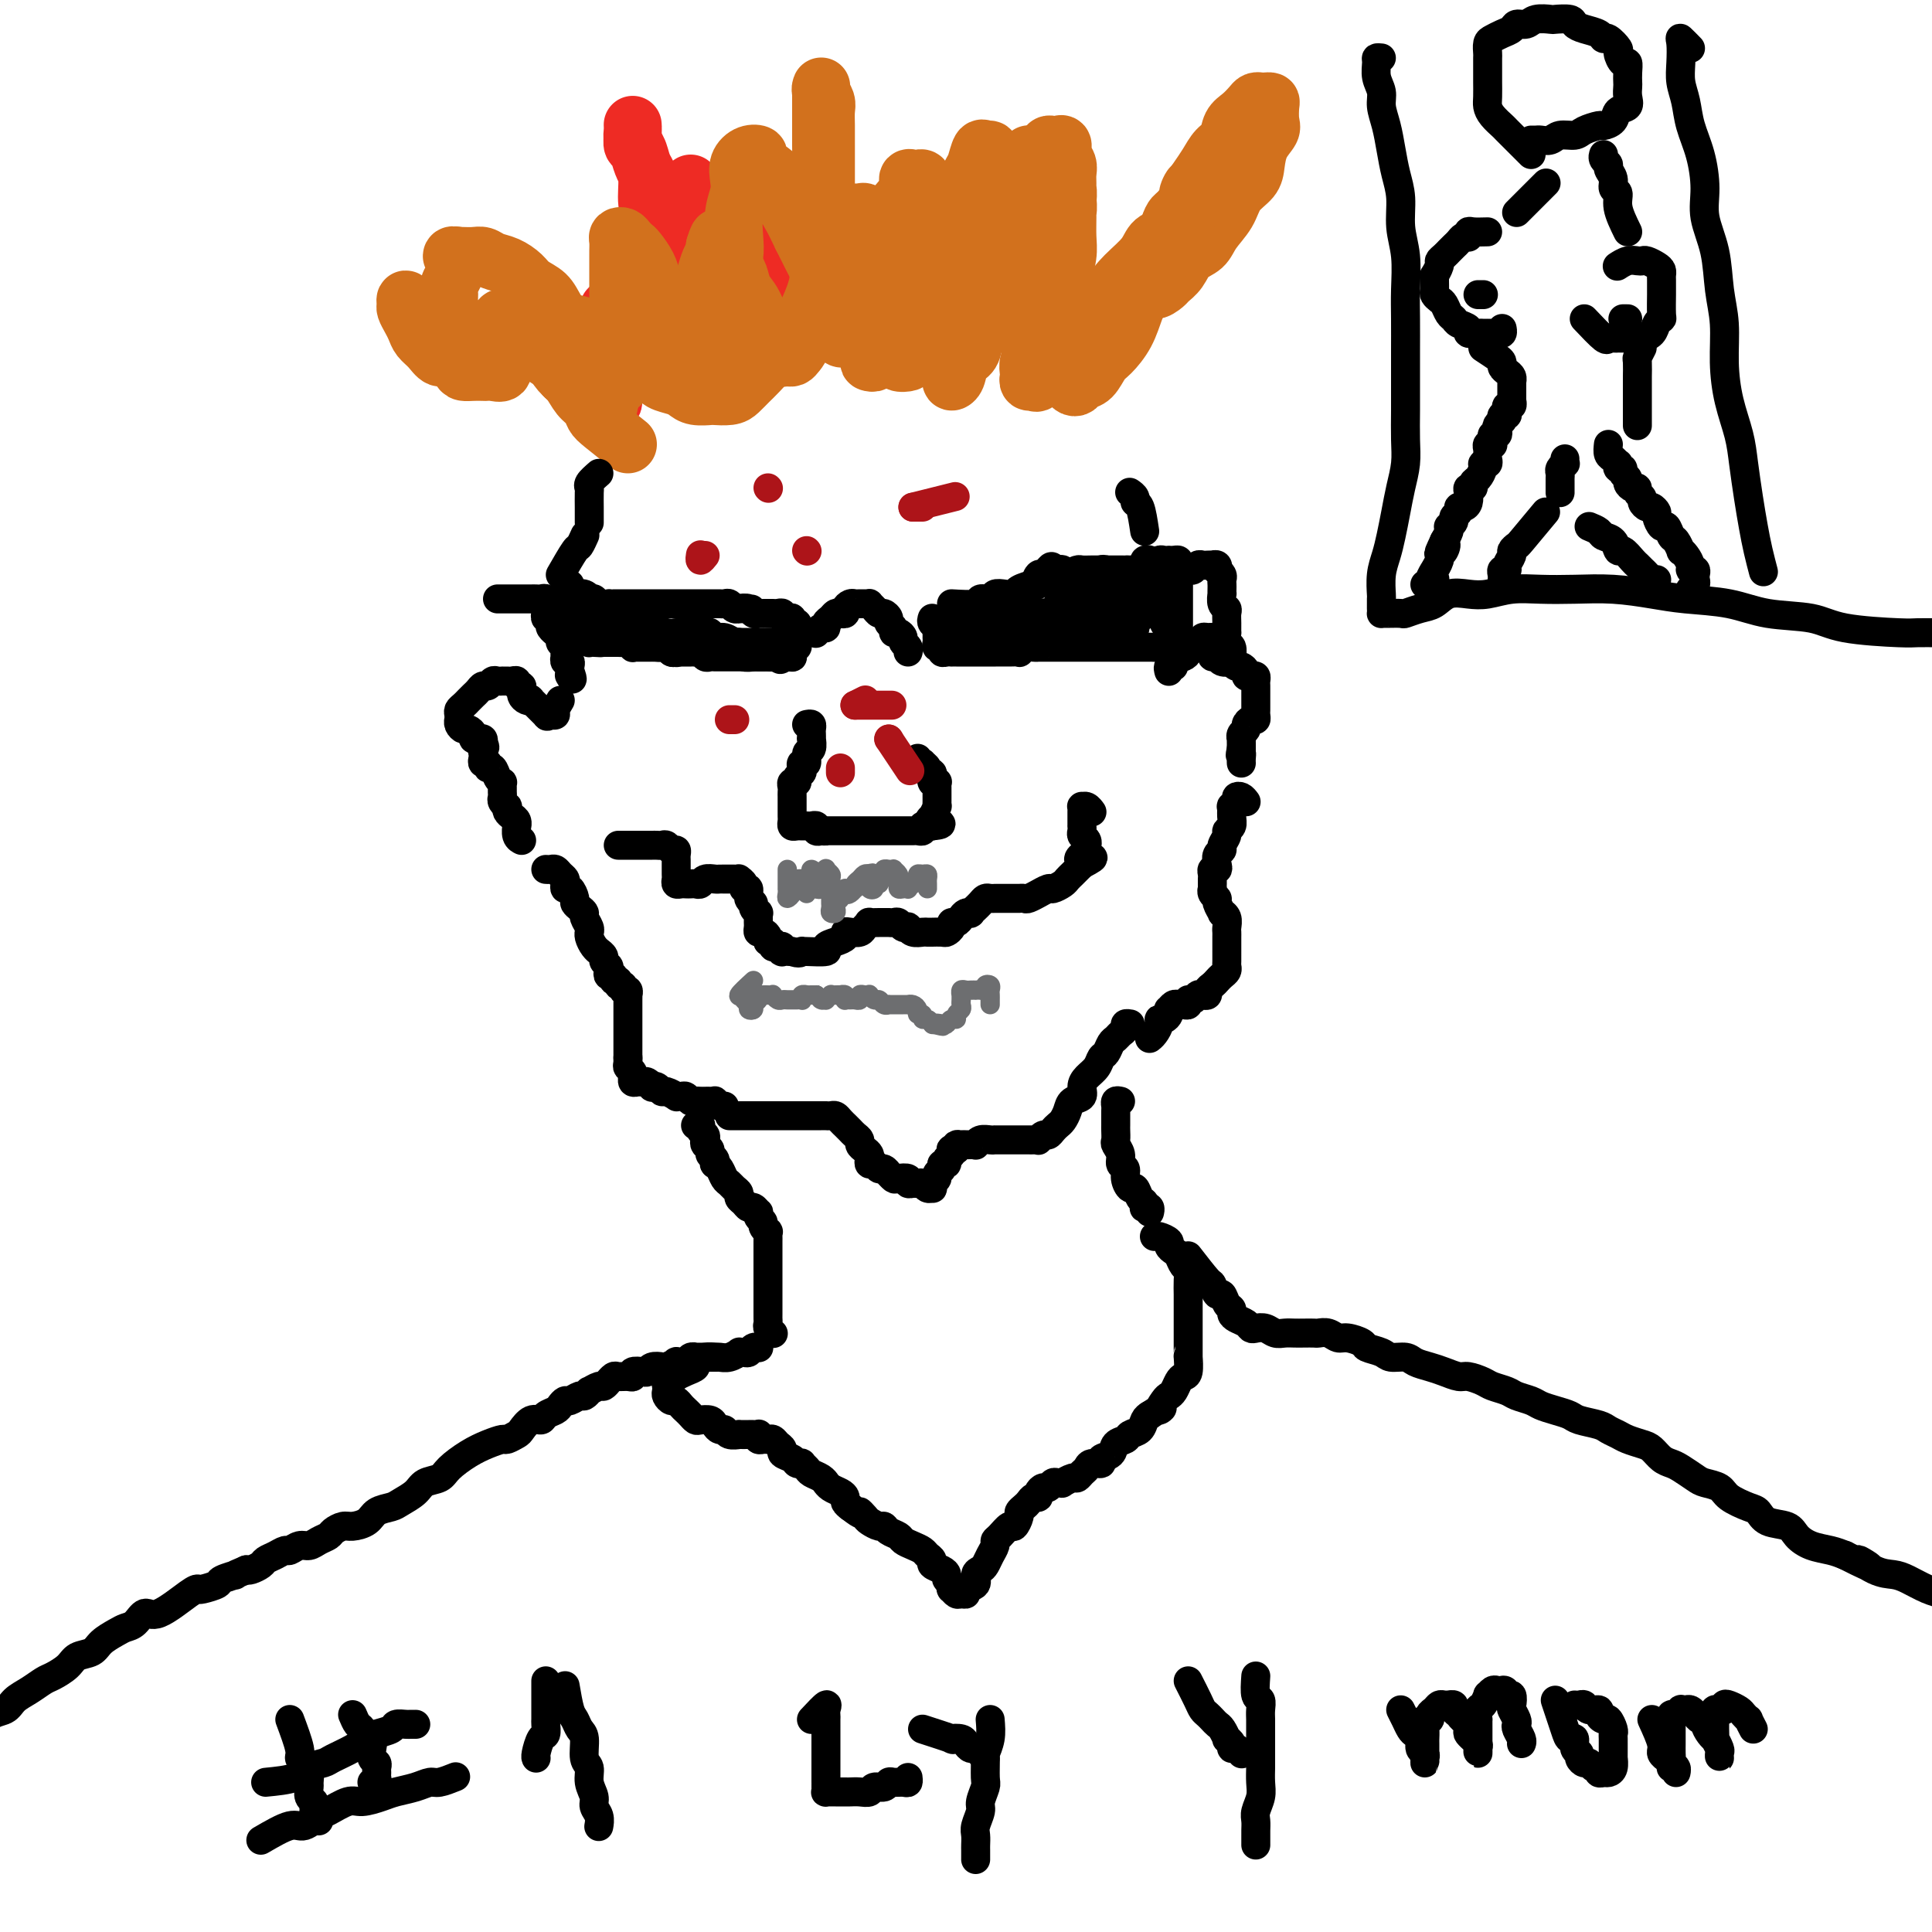 <svg viewBox='0 0 400 400' version='1.1' xmlns='http://www.w3.org/2000/svg' xmlns:xlink='http://www.w3.org/1999/xlink'><g fill='none' stroke='#000000' stroke-width='6' stroke-linecap='round' stroke-linejoin='round'><path d='M103,124c0.446,0.000 0.893,0.000 1,0c0.107,-0.000 -0.125,-0.000 0,0c0.125,0.000 0.607,0.000 1,0c0.393,-0.000 0.697,-0.000 1,0c0.303,0.000 0.606,0.000 1,0c0.394,-0.000 0.879,-0.000 1,0c0.121,0.000 -0.123,0.000 0,0c0.123,-0.000 0.611,-0.001 1,0c0.389,0.001 0.679,0.004 1,0c0.321,-0.004 0.675,-0.016 1,0c0.325,0.016 0.623,0.060 1,0c0.377,-0.060 0.833,-0.222 1,0c0.167,0.222 0.045,0.829 0,1c-0.045,0.171 -0.013,-0.094 0,0c0.013,0.094 0.007,0.546 0,1c-0.007,0.454 -0.016,0.909 0,1c0.016,0.091 0.056,-0.183 0,0c-0.056,0.183 -0.207,0.824 0,1c0.207,0.176 0.772,-0.111 1,0c0.228,0.111 0.118,0.621 0,1c-0.118,0.379 -0.243,0.626 0,1c0.243,0.374 0.853,0.874 1,1c0.147,0.126 -0.171,-0.121 0,0c0.171,0.121 0.830,0.611 1,1c0.170,0.389 -0.150,0.678 0,1c0.150,0.322 0.771,0.679 1,1c0.229,0.321 0.065,0.607 0,1c-0.065,0.393 -0.031,0.893 0,1c0.031,0.107 0.061,-0.178 0,0c-0.061,0.178 -0.212,0.821 0,1c0.212,0.179 0.788,-0.106 1,0c0.212,0.106 0.061,0.602 0,1c-0.061,0.398 -0.030,0.699 0,1'/><path d='M118,139c0.933,2.556 0.267,1.444 0,1c-0.267,-0.444 -0.133,-0.222 0,0'/><path d='M118,121c-0.519,0.312 -1.039,0.623 -1,1c0.039,0.377 0.636,0.819 1,1c0.364,0.181 0.493,0.100 1,0c0.507,-0.100 1.391,-0.219 2,0c0.609,0.219 0.941,0.777 1,1c0.059,0.223 -0.157,0.112 0,0c0.157,-0.112 0.686,-0.226 1,0c0.314,0.226 0.412,0.793 1,1c0.588,0.207 1.667,0.056 2,0c0.333,-0.056 -0.078,-0.015 0,0c0.078,0.015 0.646,0.004 1,0c0.354,-0.004 0.494,-0.001 1,0c0.506,0.001 1.378,0.000 2,0c0.622,-0.000 0.993,-0.000 1,0c0.007,0.000 -0.349,0.000 0,0c0.349,-0.000 1.402,-0.000 2,0c0.598,0.000 0.741,0.000 1,0c0.259,-0.000 0.634,-0.000 1,0c0.366,0.000 0.724,0.000 1,0c0.276,-0.000 0.469,-0.000 1,0c0.531,0.000 1.399,0.000 2,0c0.601,-0.000 0.934,-0.000 1,0c0.066,0.000 -0.136,0.000 0,0c0.136,-0.000 0.610,-0.000 1,0c0.390,0.000 0.696,0.000 1,0c0.304,-0.000 0.606,-0.000 1,0c0.394,0.000 0.879,0.000 1,0c0.121,-0.000 -0.121,-0.000 0,0c0.121,0.000 0.606,0.000 1,0c0.394,-0.000 0.697,-0.000 1,0c0.303,0.000 0.606,0.000 1,0c0.394,-0.000 0.879,-0.001 1,0c0.121,0.001 -0.123,0.004 0,0c0.123,-0.004 0.611,-0.015 1,0c0.389,0.015 0.679,0.057 1,0c0.321,-0.057 0.674,-0.211 1,0c0.326,0.211 0.626,0.788 1,1c0.374,0.212 0.821,0.061 1,0c0.179,-0.061 0.089,-0.030 0,0'/><path d='M153,126c4.664,0.171 1.823,0.098 1,0c-0.823,-0.098 0.371,-0.223 1,0c0.629,0.223 0.694,0.792 1,1c0.306,0.208 0.852,0.056 1,0c0.148,-0.056 -0.101,-0.015 0,0c0.101,0.015 0.552,0.004 1,0c0.448,-0.004 0.895,-0.002 1,0c0.105,0.002 -0.130,0.004 0,0c0.130,-0.004 0.626,-0.015 1,0c0.374,0.015 0.626,0.055 1,0c0.374,-0.055 0.870,-0.207 1,0c0.130,0.207 -0.105,0.773 0,1c0.105,0.227 0.550,0.116 1,0c0.450,-0.116 0.905,-0.237 1,0c0.095,0.237 -0.171,0.833 0,1c0.171,0.167 0.778,-0.096 1,0c0.222,0.096 0.059,0.550 0,1c-0.059,0.450 -0.015,0.895 0,1c0.015,0.105 0.000,-0.130 0,0c-0.000,0.130 0.014,0.626 0,1c-0.014,0.374 -0.057,0.626 0,1c0.057,0.374 0.212,0.871 0,1c-0.212,0.129 -0.792,-0.109 -1,0c-0.208,0.109 -0.045,0.565 0,1c0.045,0.435 -0.029,0.849 0,1c0.029,0.151 0.162,0.041 0,0c-0.162,-0.041 -0.618,-0.012 -1,0c-0.382,0.012 -0.691,0.006 -1,0'/><path d='M162,136c-0.488,1.083 -0.709,0.290 -1,0c-0.291,-0.290 -0.651,-0.078 -1,0c-0.349,0.078 -0.685,0.021 -1,0c-0.315,-0.021 -0.609,-0.006 -1,0c-0.391,0.006 -0.878,0.001 -1,0c-0.122,-0.001 0.121,-0.000 0,0c-0.121,0.000 -0.606,0.000 -1,0c-0.394,-0.000 -0.697,-0.000 -1,0c-0.303,0.000 -0.606,0.000 -1,0c-0.394,-0.000 -0.879,0.000 -1,0c-0.121,-0.000 0.122,-0.000 0,0c-0.122,0.000 -0.610,0.000 -1,0c-0.390,-0.000 -0.682,-0.000 -1,0c-0.318,0.000 -0.663,0.001 -1,0c-0.337,-0.001 -0.667,-0.004 -1,0c-0.333,0.004 -0.667,0.015 -1,0c-0.333,-0.015 -0.663,-0.057 -1,0c-0.337,0.057 -0.682,0.211 -1,0c-0.318,-0.211 -0.610,-0.789 -1,-1c-0.390,-0.211 -0.878,-0.057 -1,0c-0.122,0.057 0.121,0.015 0,0c-0.121,-0.015 -0.606,-0.004 -1,0c-0.394,0.004 -0.697,0.002 -1,0c-0.303,-0.002 -0.606,-0.004 -1,0c-0.394,0.004 -0.879,0.015 -1,0c-0.121,-0.015 0.123,-0.057 0,0c-0.123,0.057 -0.611,0.211 -1,0c-0.389,-0.211 -0.678,-0.789 -1,-1c-0.322,-0.211 -0.678,-0.057 -1,0c-0.322,0.057 -0.611,0.015 -1,0c-0.389,-0.015 -0.877,-0.004 -1,0c-0.123,0.004 0.121,0.001 0,0c-0.121,-0.001 -0.606,0.001 -1,0c-0.394,-0.001 -0.697,-0.004 -1,0c-0.303,0.004 -0.606,0.015 -1,0c-0.394,-0.015 -0.879,-0.057 -1,0c-0.121,0.057 0.123,0.211 0,0c-0.123,-0.211 -0.611,-0.789 -1,-1c-0.389,-0.211 -0.678,-0.057 -1,0c-0.322,0.057 -0.677,0.015 -1,0c-0.323,-0.015 -0.612,-0.004 -1,0c-0.388,0.004 -0.874,0.001 -1,0c-0.126,-0.001 0.107,-0.000 0,0c-0.107,0.000 -0.553,0.000 -1,0'/><path d='M125,133c-5.906,-0.465 -2.170,-0.127 -1,0c1.170,0.127 -0.225,0.044 -1,0c-0.775,-0.044 -0.930,-0.049 -1,0c-0.070,0.049 -0.056,0.153 0,0c0.056,-0.153 0.155,-0.562 0,-1c-0.155,-0.438 -0.562,-0.906 -1,-1c-0.438,-0.094 -0.906,0.186 -1,0c-0.094,-0.186 0.186,-0.837 0,-1c-0.186,-0.163 -0.838,0.163 -1,0c-0.162,-0.163 0.166,-0.814 0,-1c-0.166,-0.186 -0.826,0.094 -1,0c-0.174,-0.094 0.137,-0.561 0,-1c-0.137,-0.439 -0.724,-0.850 -1,-1c-0.276,-0.150 -0.241,-0.040 0,0c0.241,0.040 0.690,0.011 1,0c0.310,-0.011 0.482,-0.003 1,0c0.518,0.003 1.381,-0.000 2,0c0.619,0.000 0.992,0.004 1,0c0.008,-0.004 -0.349,-0.016 0,0c0.349,0.016 1.405,0.060 2,0c0.595,-0.060 0.728,-0.224 1,0c0.272,0.224 0.684,0.834 1,1c0.316,0.166 0.535,-0.113 1,0c0.465,0.113 1.176,0.618 2,1c0.824,0.382 1.760,0.641 2,1c0.240,0.359 -0.216,0.817 0,1c0.216,0.183 1.105,0.092 2,0c0.895,-0.092 1.798,-0.183 2,0c0.202,0.183 -0.296,0.641 0,1c0.296,0.359 1.385,0.618 2,1c0.615,0.382 0.754,0.887 1,1c0.246,0.113 0.599,-0.165 1,0c0.401,0.165 0.852,0.772 1,1c0.148,0.228 -0.005,0.076 0,0c0.005,-0.076 0.170,-0.076 0,0c-0.170,0.076 -0.674,0.226 -1,0c-0.326,-0.226 -0.472,-0.830 -1,-1c-0.528,-0.170 -1.437,0.094 -2,0c-0.563,-0.094 -0.779,-0.547 -1,-1c-0.221,-0.453 -0.445,-0.905 -1,-1c-0.555,-0.095 -1.440,0.167 -2,0c-0.560,-0.167 -0.796,-0.763 -1,-1c-0.204,-0.237 -0.375,-0.116 -1,0c-0.625,0.116 -1.704,0.227 -2,0c-0.296,-0.227 0.189,-0.792 0,-1c-0.189,-0.208 -1.054,-0.059 -1,0c0.054,0.059 1.027,0.030 2,0'/><path d='M129,130c-1.511,-0.774 0.211,-0.208 1,0c0.789,0.208 0.646,0.060 1,0c0.354,-0.060 1.204,-0.030 2,0c0.796,0.030 1.536,0.061 2,0c0.464,-0.061 0.652,-0.214 1,0c0.348,0.214 0.856,0.793 2,1c1.144,0.207 2.925,0.040 4,0c1.075,-0.040 1.444,0.046 2,0c0.556,-0.046 1.299,-0.224 2,0c0.701,0.224 1.361,0.849 2,1c0.639,0.151 1.255,-0.171 2,0c0.745,0.171 1.617,0.834 2,1c0.383,0.166 0.277,-0.167 1,0c0.723,0.167 2.274,0.833 3,1c0.726,0.167 0.628,-0.166 1,0c0.372,0.166 1.213,0.829 2,1c0.787,0.171 1.518,-0.150 2,0c0.482,0.150 0.715,0.772 1,1c0.285,0.228 0.622,0.061 1,0c0.378,-0.061 0.796,-0.016 1,0c0.204,0.016 0.192,0.004 0,0c-0.192,-0.004 -0.566,-0.001 -1,0c-0.434,0.001 -0.929,0.000 -1,0c-0.071,-0.000 0.280,-0.000 0,0c-0.280,0.000 -1.192,0.001 -2,0c-0.808,-0.001 -1.511,-0.004 -2,0c-0.489,0.004 -0.764,0.015 -1,0c-0.236,-0.015 -0.434,-0.056 -1,0c-0.566,0.056 -1.501,0.207 -2,0c-0.499,-0.207 -0.564,-0.774 -1,-1c-0.436,-0.226 -1.244,-0.113 -2,0c-0.756,0.113 -1.461,0.226 -2,0c-0.539,-0.226 -0.912,-0.793 -1,-1c-0.088,-0.207 0.109,-0.056 0,0c-0.109,0.056 -0.524,0.015 -1,0c-0.476,-0.015 -1.012,-0.004 -1,0c0.012,0.004 0.570,0.001 1,0c0.430,-0.001 0.730,0.001 1,0c0.270,-0.001 0.510,-0.004 1,0c0.490,0.004 1.230,0.015 2,0c0.770,-0.015 1.571,-0.057 2,0c0.429,0.057 0.485,0.211 1,0c0.515,-0.211 1.487,-0.789 2,-1c0.513,-0.211 0.567,-0.057 1,0c0.433,0.057 1.245,0.015 2,0c0.755,-0.015 1.452,-0.004 2,0c0.548,0.004 0.946,0.001 1,0c0.054,-0.001 -0.237,-0.000 0,0c0.237,0.000 1.002,0.000 1,0c-0.002,-0.000 -0.770,-0.000 -1,0c-0.230,0.000 0.077,0.000 0,0c-0.077,-0.000 -0.539,-0.000 -1,0'/><path d='M161,133c1.600,-0.155 -0.898,-0.041 -2,0c-1.102,0.041 -0.806,0.011 -1,0c-0.194,-0.011 -0.878,-0.003 -1,0c-0.122,0.003 0.318,0.001 0,0c-0.318,-0.001 -1.395,-0.001 -2,0c-0.605,0.001 -0.740,0.001 -1,0c-0.260,-0.001 -0.647,-0.004 -1,0c-0.353,0.004 -0.673,0.015 -1,0c-0.327,-0.015 -0.661,-0.057 -1,0c-0.339,0.057 -0.683,0.212 -1,0c-0.317,-0.212 -0.606,-0.793 -1,-1c-0.394,-0.207 -0.893,-0.041 -1,0c-0.107,0.041 0.179,-0.041 0,0c-0.179,0.041 -0.822,0.207 -1,0c-0.178,-0.207 0.111,-0.788 0,-1c-0.111,-0.212 -0.621,-0.057 -1,0c-0.379,0.057 -0.626,0.015 -1,0c-0.374,-0.015 -0.873,-0.004 -1,0c-0.127,0.004 0.120,0.001 0,0c-0.120,-0.001 -0.607,-0.000 -1,0c-0.393,0.000 -0.694,0.000 -1,0c-0.306,-0.000 -0.618,-0.000 -1,0c-0.382,0.000 -0.834,0.000 -1,0c-0.166,-0.000 -0.048,-0.000 0,0c0.048,0.000 0.024,0.000 0,0'/><path d='M193,128c-0.113,0.342 -0.227,0.683 0,1c0.227,0.317 0.793,0.609 1,1c0.207,0.391 0.054,0.879 0,1c-0.054,0.121 -0.011,-0.126 0,0c0.011,0.126 -0.012,0.626 0,1c0.012,0.374 0.058,0.622 0,1c-0.058,0.378 -0.222,0.886 0,1c0.222,0.114 0.829,-0.166 1,0c0.171,0.166 -0.095,0.776 0,1c0.095,0.224 0.550,0.060 1,0c0.450,-0.060 0.894,-0.016 1,0c0.106,0.016 -0.126,0.004 0,0c0.126,-0.004 0.611,-0.001 1,0c0.389,0.001 0.682,0.000 1,0c0.318,-0.000 0.661,-0.000 1,0c0.339,0.000 0.673,0.000 1,0c0.327,-0.000 0.647,-0.000 1,0c0.353,0.000 0.738,-0.000 1,0c0.262,0.000 0.401,0.000 1,0c0.599,-0.000 1.657,-0.000 2,0c0.343,0.000 -0.028,0.001 0,0c0.028,-0.001 0.454,-0.004 1,0c0.546,0.004 1.210,0.015 2,0c0.790,-0.015 1.704,-0.057 2,0c0.296,0.057 -0.028,0.211 0,0c0.028,-0.211 0.406,-0.789 1,-1c0.594,-0.211 1.402,-0.057 2,0c0.598,0.057 0.986,0.015 1,0c0.014,-0.015 -0.347,-0.004 0,0c0.347,0.004 1.401,0.001 2,0c0.599,-0.001 0.742,-0.000 1,0c0.258,0.000 0.632,0.000 1,0c0.368,-0.000 0.729,-0.000 1,0c0.271,0.000 0.453,0.000 1,0c0.547,-0.000 1.460,-0.000 2,0c0.540,0.000 0.707,0.000 1,0c0.293,-0.000 0.712,-0.000 1,0c0.288,0.000 0.443,0.000 1,0c0.557,-0.000 1.514,-0.000 2,0c0.486,0.000 0.501,0.000 1,0c0.499,-0.000 1.481,-0.000 2,0c0.519,0.000 0.576,0.000 1,0c0.424,-0.000 1.217,-0.000 2,0c0.783,0.000 1.557,0.000 2,0c0.443,-0.000 0.555,-0.000 1,0c0.445,0.000 1.222,0.000 2,0'/><path d='M239,134c6.679,-0.158 2.378,-0.053 1,0c-1.378,0.053 0.167,0.053 1,0c0.833,-0.053 0.955,-0.158 1,0c0.045,0.158 0.012,0.581 0,1c-0.012,0.419 -0.003,0.834 0,1c0.003,0.166 0.002,0.083 0,0'/><path d='M197,125c2.056,0.121 4.112,0.243 5,0c0.888,-0.243 0.609,-0.849 1,-1c0.391,-0.151 1.450,0.153 2,0c0.550,-0.153 0.589,-0.763 1,-1c0.411,-0.237 1.194,-0.101 2,0c0.806,0.101 1.633,0.167 2,0c0.367,-0.167 0.272,-0.566 1,-1c0.728,-0.434 2.278,-0.904 3,-1c0.722,-0.096 0.617,0.181 1,0c0.383,-0.181 1.254,-0.819 2,-1c0.746,-0.181 1.369,0.095 2,0c0.631,-0.095 1.272,-0.561 2,-1c0.728,-0.439 1.542,-0.850 2,-1c0.458,-0.150 0.560,-0.040 1,0c0.440,0.040 1.217,0.011 2,0c0.783,-0.011 1.572,-0.003 2,0c0.428,0.003 0.495,0.000 1,0c0.505,-0.000 1.449,0.001 2,0c0.551,-0.001 0.711,-0.004 1,0c0.289,0.004 0.707,0.015 1,0c0.293,-0.015 0.460,-0.056 1,0c0.540,0.056 1.454,0.207 2,0c0.546,-0.207 0.723,-0.774 1,-1c0.277,-0.226 0.652,-0.113 1,0c0.348,0.113 0.667,0.226 1,0c0.333,-0.226 0.681,-0.793 1,-1c0.319,-0.207 0.611,-0.056 1,0c0.389,0.056 0.875,0.018 1,0c0.125,-0.018 -0.110,-0.015 0,0c0.110,0.015 0.565,0.042 1,0c0.435,-0.042 0.849,-0.152 1,0c0.151,0.152 0.041,0.565 0,1c-0.041,0.435 -0.011,0.890 0,1c0.011,0.110 0.003,-0.125 0,0c-0.003,0.125 -0.001,0.611 0,1c0.001,0.389 0.000,0.682 0,1c-0.000,0.318 -0.000,0.663 0,1c0.000,0.337 0.000,0.668 0,1c-0.000,0.332 -0.000,0.666 0,1c0.000,0.334 0.000,0.667 0,1c-0.000,0.333 -0.000,0.667 0,1c0.000,0.333 0.000,0.666 0,1c-0.000,0.334 -0.000,0.668 0,1c0.000,0.332 0.000,0.663 0,1c-0.000,0.337 -0.000,0.682 0,1c0.000,0.318 0.001,0.611 0,1c-0.001,0.389 -0.003,0.875 0,1c0.003,0.125 0.011,-0.111 0,0c-0.011,0.111 -0.041,0.568 0,1c0.041,0.432 0.155,0.838 0,1c-0.155,0.162 -0.577,0.081 -1,0'/><path d='M243,133c-0.228,2.678 -0.797,0.873 -1,0c-0.203,-0.873 -0.039,-0.815 0,-1c0.039,-0.185 -0.046,-0.612 0,-1c0.046,-0.388 0.224,-0.738 0,-1c-0.224,-0.262 -0.849,-0.437 -1,-1c-0.151,-0.563 0.171,-1.516 0,-2c-0.171,-0.484 -0.834,-0.501 -1,-1c-0.166,-0.499 0.166,-1.482 0,-2c-0.166,-0.518 -0.829,-0.572 -1,-1c-0.171,-0.428 0.151,-1.228 0,-2c-0.151,-0.772 -0.776,-1.514 -1,-2c-0.224,-0.486 -0.046,-0.716 0,-1c0.046,-0.284 -0.040,-0.623 0,-1c0.040,-0.377 0.207,-0.791 0,-1c-0.207,-0.209 -0.788,-0.212 -1,0c-0.212,0.212 -0.057,0.638 0,1c0.057,0.362 0.015,0.661 0,1c-0.015,0.339 -0.004,0.720 0,1c0.004,0.280 0.001,0.460 0,1c-0.001,0.540 0.000,1.440 0,2c-0.000,0.560 -0.003,0.780 0,1c0.003,0.220 0.011,0.440 0,1c-0.011,0.560 -0.041,1.459 0,2c0.041,0.541 0.152,0.723 0,1c-0.152,0.277 -0.566,0.649 -1,1c-0.434,0.351 -0.886,0.683 -1,1c-0.114,0.317 0.110,0.621 0,1c-0.110,0.379 -0.555,0.833 -1,1c-0.445,0.167 -0.890,0.047 -1,0c-0.110,-0.047 0.114,-0.019 0,0c-0.114,0.019 -0.566,0.030 -1,0c-0.434,-0.030 -0.848,-0.101 -1,0c-0.152,0.101 -0.041,0.375 0,0c0.041,-0.375 0.011,-1.400 0,-2c-0.011,-0.600 -0.003,-0.777 0,-1c0.003,-0.223 -0.000,-0.494 0,-1c0.000,-0.506 0.004,-1.249 0,-2c-0.004,-0.751 -0.016,-1.511 0,-2c0.016,-0.489 0.061,-0.706 0,-1c-0.061,-0.294 -0.226,-0.664 0,-1c0.226,-0.336 0.845,-0.637 1,-1c0.155,-0.363 -0.155,-0.788 0,-1c0.155,-0.212 0.773,-0.213 1,0c0.227,0.213 0.061,0.638 0,1c-0.061,0.362 -0.016,0.660 0,1c0.016,0.340 0.005,0.721 0,1c-0.005,0.279 -0.004,0.456 0,1c0.004,0.544 0.011,1.455 0,2c-0.011,0.545 -0.041,0.723 0,1c0.041,0.277 0.151,0.652 0,1c-0.151,0.348 -0.565,0.667 -1,1c-0.435,0.333 -0.891,0.678 -1,1c-0.109,0.322 0.129,0.622 0,1c-0.129,0.378 -0.626,0.835 -1,1c-0.374,0.165 -0.625,0.039 -1,0c-0.375,-0.039 -0.874,0.010 -1,0c-0.126,-0.010 0.120,-0.080 0,0c-0.120,0.080 -0.606,0.308 -1,0c-0.394,-0.308 -0.697,-1.154 -1,-2'/><path d='M226,129c-0.618,-0.500 -0.161,-0.750 0,-1c0.161,-0.250 0.028,-0.501 0,-1c-0.028,-0.499 0.049,-1.247 0,-2c-0.049,-0.753 -0.223,-1.511 0,-2c0.223,-0.489 0.844,-0.709 1,-1c0.156,-0.291 -0.151,-0.653 0,-1c0.151,-0.347 0.762,-0.680 1,-1c0.238,-0.320 0.102,-0.629 0,-1c-0.102,-0.371 -0.171,-0.804 0,-1c0.171,-0.196 0.582,-0.153 1,0c0.418,0.153 0.844,0.417 1,1c0.156,0.583 0.043,1.483 0,2c-0.043,0.517 -0.014,0.649 0,1c0.014,0.351 0.015,0.921 0,1c-0.015,0.079 -0.046,-0.333 0,0c0.046,0.333 0.168,1.413 0,2c-0.168,0.587 -0.627,0.683 -1,1c-0.373,0.317 -0.659,0.855 -1,1c-0.341,0.145 -0.736,-0.105 -1,0c-0.264,0.105 -0.398,0.564 -1,1c-0.602,0.436 -1.671,0.850 -2,1c-0.329,0.150 0.084,0.037 0,0c-0.084,-0.037 -0.663,0.001 -1,0c-0.337,-0.001 -0.430,-0.041 -1,0c-0.570,0.041 -1.617,0.162 -2,0c-0.383,-0.162 -0.103,-0.607 0,-1c0.103,-0.393 0.028,-0.735 0,-1c-0.028,-0.265 -0.008,-0.452 0,-1c0.008,-0.548 0.005,-1.457 0,-2c-0.005,-0.543 -0.012,-0.719 0,-1c0.012,-0.281 0.044,-0.668 0,-1c-0.044,-0.332 -0.166,-0.611 0,-1c0.166,-0.389 0.618,-0.890 1,-1c0.382,-0.110 0.695,0.170 1,0c0.305,-0.170 0.604,-0.789 1,-1c0.396,-0.211 0.891,-0.015 1,0c0.109,0.015 -0.167,-0.151 0,0c0.167,0.151 0.777,0.618 1,1c0.223,0.382 0.060,0.680 0,1c-0.060,0.320 -0.015,0.663 0,1c0.015,0.337 0.001,0.669 0,1c-0.001,0.331 0.011,0.662 0,1c-0.011,0.338 -0.043,0.682 0,1c0.043,0.318 0.162,0.611 0,1c-0.162,0.389 -0.606,0.875 -1,1c-0.394,0.125 -0.739,-0.110 -1,0c-0.261,0.110 -0.437,0.565 -1,1c-0.563,0.435 -1.513,0.849 -2,1c-0.487,0.151 -0.512,0.040 -1,0c-0.488,-0.040 -1.440,-0.010 -2,0c-0.560,0.010 -0.728,-0.000 -1,0c-0.272,0.000 -0.647,0.010 -1,0c-0.353,-0.010 -0.683,-0.041 -1,0c-0.317,0.041 -0.621,0.153 -1,0c-0.379,-0.153 -0.833,-0.569 -1,-1c-0.167,-0.431 -0.045,-0.875 0,-1c0.045,-0.125 0.015,0.068 0,0c-0.015,-0.068 -0.015,-0.398 0,-1c0.015,-0.602 0.046,-1.475 0,-2c-0.046,-0.525 -0.167,-0.700 0,-1c0.167,-0.300 0.622,-0.724 1,-1c0.378,-0.276 0.679,-0.404 1,-1c0.321,-0.596 0.663,-1.660 1,-2c0.337,-0.340 0.668,0.046 1,0c0.332,-0.046 0.666,-0.523 1,-1'/><path d='M217,118c0.956,-1.396 0.845,-0.385 1,0c0.155,0.385 0.578,0.143 1,0c0.422,-0.143 0.845,-0.188 1,0c0.155,0.188 0.041,0.610 0,1c-0.041,0.390 -0.010,0.749 0,1c0.010,0.251 -0.001,0.395 0,1c0.001,0.605 0.012,1.672 0,2c-0.012,0.328 -0.049,-0.084 0,0c0.049,0.084 0.182,0.662 0,1c-0.182,0.338 -0.679,0.434 -1,1c-0.321,0.566 -0.467,1.601 -1,2c-0.533,0.399 -1.452,0.163 -2,0c-0.548,-0.163 -0.725,-0.254 -1,0c-0.275,0.254 -0.647,0.852 -1,1c-0.353,0.148 -0.687,-0.156 -1,0c-0.313,0.156 -0.605,0.771 -1,1c-0.395,0.229 -0.891,0.072 -1,0c-0.109,-0.072 0.171,-0.058 0,0c-0.171,0.058 -0.791,0.159 -1,0c-0.209,-0.159 -0.005,-0.579 0,-1c0.005,-0.421 -0.188,-0.845 0,-1c0.188,-0.155 0.757,-0.042 1,0c0.243,0.042 0.160,0.011 0,0c-0.160,-0.011 -0.398,-0.003 0,0c0.398,0.003 1.431,0.001 2,0c0.569,-0.001 0.674,-0.001 1,0c0.326,0.001 0.873,0.004 1,0c0.127,-0.004 -0.166,-0.016 0,0c0.166,0.016 0.791,0.060 1,0c0.209,-0.060 0.002,-0.223 0,0c-0.002,0.223 0.203,0.830 0,1c-0.203,0.170 -0.813,-0.099 -1,0c-0.187,0.099 0.048,0.566 0,1c-0.048,0.434 -0.379,0.834 -1,1c-0.621,0.166 -1.533,0.097 -2,0c-0.467,-0.097 -0.488,-0.222 -1,0c-0.512,0.222 -1.513,0.791 -2,1c-0.487,0.209 -0.459,0.057 -1,0c-0.541,-0.057 -1.651,-0.018 -2,0c-0.349,0.018 0.064,0.016 0,0c-0.064,-0.016 -0.607,-0.047 -1,0c-0.393,0.047 -0.638,0.170 -1,0c-0.362,-0.170 -0.840,-0.634 -1,-1c-0.160,-0.366 -0.001,-0.634 0,-1c0.001,-0.366 -0.154,-0.830 0,-1c0.154,-0.170 0.618,-0.047 1,0c0.382,0.047 0.684,0.016 1,0c0.316,-0.016 0.648,-0.018 1,0c0.352,0.018 0.724,0.057 1,0c0.276,-0.057 0.455,-0.209 1,0c0.545,0.209 1.455,0.778 2,1c0.545,0.222 0.724,0.098 1,0c0.276,-0.098 0.650,-0.171 1,0c0.350,0.171 0.675,0.585 1,1'/><path d='M213,130c1.748,0.095 1.118,-0.167 1,0c-0.118,0.167 0.277,0.763 0,1c-0.277,0.237 -1.225,0.116 -2,0c-0.775,-0.116 -1.377,-0.227 -2,0c-0.623,0.227 -1.266,0.793 -2,1c-0.734,0.207 -1.559,0.055 -2,0c-0.441,-0.055 -0.499,-0.014 -1,0c-0.501,0.014 -1.444,-0.000 -2,0c-0.556,0.000 -0.726,0.014 -1,0c-0.274,-0.014 -0.651,-0.055 -1,0c-0.349,0.055 -0.668,0.208 -1,0c-0.332,-0.208 -0.677,-0.776 -1,-1c-0.323,-0.224 -0.623,-0.102 -1,0c-0.377,0.102 -0.830,0.185 -1,0c-0.170,-0.185 -0.056,-0.639 0,-1c0.056,-0.361 0.053,-0.629 0,-1c-0.053,-0.371 -0.158,-0.845 0,-1c0.158,-0.155 0.578,0.010 1,0c0.422,-0.010 0.844,-0.195 1,0c0.156,0.195 0.044,0.770 0,1c-0.044,0.230 -0.022,0.115 0,0'/><path d='M169,131c-0.081,0.120 -0.162,0.240 0,0c0.162,-0.240 0.568,-0.838 1,-1c0.432,-0.162 0.889,0.114 1,0c0.111,-0.114 -0.124,-0.618 0,-1c0.124,-0.382 0.607,-0.641 1,-1c0.393,-0.359 0.697,-0.818 1,-1c0.303,-0.182 0.606,-0.087 1,0c0.394,0.087 0.879,0.167 1,0c0.121,-0.167 -0.123,-0.581 0,-1c0.123,-0.419 0.611,-0.844 1,-1c0.389,-0.156 0.678,-0.042 1,0c0.322,0.042 0.678,0.014 1,0c0.322,-0.014 0.611,-0.014 1,0c0.389,0.014 0.877,0.041 1,0c0.123,-0.041 -0.121,-0.152 0,0c0.121,0.152 0.606,0.566 1,1c0.394,0.434 0.698,0.890 1,1c0.302,0.110 0.602,-0.124 1,0c0.398,0.124 0.894,0.607 1,1c0.106,0.393 -0.178,0.697 0,1c0.178,0.303 0.817,0.606 1,1c0.183,0.394 -0.091,0.879 0,1c0.091,0.121 0.546,-0.121 1,0c0.454,0.121 0.906,0.607 1,1c0.094,0.393 -0.171,0.693 0,1c0.171,0.307 0.777,0.621 1,1c0.223,0.379 0.064,0.823 0,1c-0.064,0.177 -0.032,0.089 0,0'/><path d='M116,119c1.185,-2.060 2.369,-4.119 3,-5c0.631,-0.881 0.708,-0.583 1,-1c0.292,-0.417 0.798,-1.548 1,-2c0.202,-0.452 0.101,-0.226 0,0'/><path d='M237,110c-0.301,-2.022 -0.603,-4.045 -1,-5c-0.397,-0.955 -0.890,-0.844 -1,-1c-0.110,-0.156 0.163,-0.581 0,-1c-0.163,-0.419 -0.761,-0.834 -1,-1c-0.239,-0.166 -0.120,-0.083 0,0'/><path d='M167,150c0.422,-0.092 0.845,-0.184 1,0c0.155,0.184 0.043,0.645 0,1c-0.043,0.355 -0.015,0.605 0,1c0.015,0.395 0.019,0.937 0,1c-0.019,0.063 -0.061,-0.352 0,0c0.061,0.352 0.226,1.470 0,2c-0.226,0.530 -0.844,0.471 -1,1c-0.156,0.529 0.150,1.647 0,2c-0.150,0.353 -0.757,-0.059 -1,0c-0.243,0.059 -0.121,0.589 0,1c0.121,0.411 0.243,0.701 0,1c-0.243,0.299 -0.850,0.605 -1,1c-0.150,0.395 0.156,0.879 0,1c-0.156,0.121 -0.774,-0.123 -1,0c-0.226,0.123 -0.061,0.611 0,1c0.061,0.389 0.016,0.678 0,1c-0.016,0.322 -0.004,0.678 0,1c0.004,0.322 0.001,0.611 0,1c-0.001,0.389 -0.000,0.877 0,1c0.000,0.123 -0.001,-0.121 0,0c0.001,0.121 0.003,0.607 0,1c-0.003,0.393 -0.011,0.694 0,1c0.011,0.306 0.042,0.618 0,1c-0.042,0.382 -0.156,0.834 0,1c0.156,0.166 0.581,0.044 1,0c0.419,-0.044 0.833,-0.012 1,0c0.167,0.012 0.087,0.002 0,0c-0.087,-0.002 -0.182,0.003 0,0c0.182,-0.003 0.640,-0.015 1,0c0.360,0.015 0.622,0.055 1,0c0.378,-0.055 0.871,-0.207 1,0c0.129,0.207 -0.106,0.773 0,1c0.106,0.227 0.553,0.113 1,0'/><path d='M170,172c1.167,0.155 1.086,0.041 1,0c-0.086,-0.041 -0.177,-0.011 0,0c0.177,0.011 0.621,0.003 1,0c0.379,-0.003 0.693,-0.001 1,0c0.307,0.001 0.607,0.000 1,0c0.393,-0.000 0.879,-0.000 1,0c0.121,0.000 -0.123,0.000 0,0c0.123,-0.000 0.611,-0.000 1,0c0.389,0.000 0.678,0.000 1,0c0.322,-0.000 0.678,-0.000 1,0c0.322,0.000 0.611,0.000 1,0c0.389,-0.000 0.877,-0.000 1,0c0.123,0.000 -0.121,0.000 0,0c0.121,-0.000 0.606,-0.000 1,0c0.394,0.000 0.697,0.000 1,0c0.303,-0.000 0.605,-0.000 1,0c0.395,0.000 0.884,0.000 1,0c0.116,-0.000 -0.142,-0.000 0,0c0.142,0.000 0.682,0.000 1,0c0.318,-0.000 0.414,-0.000 1,0c0.586,0.000 1.664,0.001 2,0c0.336,-0.001 -0.069,-0.004 0,0c0.069,0.004 0.611,0.015 1,0c0.389,-0.015 0.625,-0.057 1,0c0.375,0.057 0.888,0.211 1,0c0.112,-0.211 -0.176,-0.789 0,-1c0.176,-0.211 0.817,-0.057 1,0c0.183,0.057 -0.090,0.016 0,0c0.090,-0.016 0.545,-0.008 1,0'/><path d='M193,171c3.574,-0.354 1.010,-0.739 0,-1c-1.010,-0.261 -0.467,-0.399 0,-1c0.467,-0.601 0.857,-1.667 1,-2c0.143,-0.333 0.038,0.066 0,0c-0.038,-0.066 -0.011,-0.596 0,-1c0.011,-0.404 0.004,-0.683 0,-1c-0.004,-0.317 -0.005,-0.672 0,-1c0.005,-0.328 0.015,-0.628 0,-1c-0.015,-0.372 -0.057,-0.817 0,-1c0.057,-0.183 0.213,-0.106 0,0c-0.213,0.106 -0.793,0.239 -1,0c-0.207,-0.239 -0.040,-0.852 0,-1c0.040,-0.148 -0.046,0.167 0,0c0.046,-0.167 0.224,-0.815 0,-1c-0.224,-0.185 -0.848,0.095 -1,0c-0.152,-0.095 0.170,-0.565 0,-1c-0.170,-0.435 -0.830,-0.835 -1,-1c-0.170,-0.165 0.150,-0.096 0,0c-0.150,0.096 -0.771,0.218 -1,0c-0.229,-0.218 -0.065,-0.777 0,-1c0.065,-0.223 0.033,-0.112 0,0'/><path d='M128,175c0.344,0.000 0.687,0.000 1,0c0.313,-0.000 0.595,-0.000 1,0c0.405,0.000 0.935,0.000 1,0c0.065,-0.000 -0.333,-0.000 0,0c0.333,0.000 1.399,0.000 2,0c0.601,-0.000 0.739,-0.001 1,0c0.261,0.001 0.647,0.004 1,0c0.353,-0.004 0.673,-0.016 1,0c0.327,0.016 0.662,0.060 1,0c0.338,-0.060 0.679,-0.223 1,0c0.321,0.223 0.622,0.833 1,1c0.378,0.167 0.833,-0.109 1,0c0.167,0.109 0.045,0.603 0,1c-0.045,0.397 -0.012,0.698 0,1c0.012,0.302 0.003,0.606 0,1c-0.003,0.394 -0.002,0.880 0,1c0.002,0.120 0.003,-0.126 0,0c-0.003,0.126 -0.012,0.622 0,1c0.012,0.378 0.045,0.637 0,1c-0.045,0.363 -0.167,0.829 0,1c0.167,0.171 0.622,0.047 1,0c0.378,-0.047 0.678,-0.016 1,0c0.322,0.016 0.667,0.018 1,0c0.333,-0.018 0.653,-0.058 1,0c0.347,0.058 0.722,0.212 1,0c0.278,-0.212 0.459,-0.789 1,-1c0.541,-0.211 1.441,-0.056 2,0c0.559,0.056 0.776,0.014 1,0c0.224,-0.014 0.457,-0.001 1,0c0.543,0.001 1.398,-0.009 2,0c0.602,0.009 0.950,0.039 1,0c0.050,-0.039 -0.198,-0.147 0,0c0.198,0.147 0.842,0.550 1,1c0.158,0.450 -0.169,0.946 0,1c0.169,0.054 0.834,-0.335 1,0c0.166,0.335 -0.166,1.396 0,2c0.166,0.604 0.829,0.753 1,1c0.171,0.247 -0.150,0.591 0,1c0.150,0.409 0.773,0.883 1,1c0.227,0.117 0.060,-0.122 0,0c-0.060,0.122 -0.013,0.606 0,1c0.013,0.394 -0.006,0.697 0,1c0.006,0.303 0.039,0.607 0,1c-0.039,0.393 -0.150,0.875 0,1c0.150,0.125 0.561,-0.106 1,0c0.439,0.106 0.905,0.551 1,1c0.095,0.449 -0.181,0.904 0,1c0.181,0.096 0.819,-0.167 1,0c0.181,0.167 -0.097,0.763 0,1c0.097,0.237 0.567,0.116 1,0c0.433,-0.116 0.827,-0.227 1,0c0.173,0.227 0.123,0.792 0,1c-0.123,0.208 -0.321,0.059 0,0c0.321,-0.059 1.160,-0.030 2,0'/><path d='M164,197c1.534,0.618 1.870,0.163 2,0c0.130,-0.163 0.054,-0.033 0,0c-0.054,0.033 -0.088,-0.033 1,0c1.088,0.033 3.296,0.163 4,0c0.704,-0.163 -0.097,-0.618 0,-1c0.097,-0.382 1.090,-0.690 2,-1c0.910,-0.310 1.735,-0.622 2,-1c0.265,-0.378 -0.030,-0.823 0,-1c0.030,-0.177 0.384,-0.086 1,0c0.616,0.086 1.492,0.167 2,0c0.508,-0.167 0.646,-0.581 1,-1c0.354,-0.419 0.922,-0.844 1,-1c0.078,-0.156 -0.334,-0.042 0,0c0.334,0.042 1.413,0.011 2,0c0.587,-0.011 0.682,-0.004 1,0c0.318,0.004 0.858,0.005 1,0c0.142,-0.005 -0.116,-0.015 0,0c0.116,0.015 0.605,0.056 1,0c0.395,-0.056 0.696,-0.207 1,0c0.304,0.207 0.610,0.774 1,1c0.390,0.226 0.864,0.113 1,0c0.136,-0.113 -0.064,-0.227 0,0c0.064,0.227 0.394,0.793 1,1c0.606,0.207 1.490,0.055 2,0c0.510,-0.055 0.647,-0.014 1,0c0.353,0.014 0.922,0.001 1,0c0.078,-0.001 -0.334,0.010 0,0c0.334,-0.010 1.413,-0.040 2,0c0.587,0.040 0.682,0.152 1,0c0.318,-0.152 0.858,-0.566 1,-1c0.142,-0.434 -0.116,-0.887 0,-1c0.116,-0.113 0.604,0.114 1,0c0.396,-0.114 0.698,-0.571 1,-1c0.302,-0.429 0.602,-0.832 1,-1c0.398,-0.168 0.894,-0.100 1,0c0.106,0.100 -0.179,0.233 0,0c0.179,-0.233 0.821,-0.833 1,-1c0.179,-0.167 -0.106,0.099 0,0c0.106,-0.099 0.602,-0.562 1,-1c0.398,-0.438 0.698,-0.849 1,-1c0.302,-0.151 0.606,-0.040 1,0c0.394,0.040 0.879,0.011 1,0c0.121,-0.011 -0.123,-0.003 0,0c0.123,0.003 0.611,0.001 1,0c0.389,-0.001 0.678,-0.000 1,0c0.322,0.000 0.678,-0.000 1,0c0.322,0.000 0.610,0.001 1,0c0.390,-0.001 0.883,-0.004 1,0c0.117,0.004 -0.142,0.016 0,0c0.142,-0.016 0.686,-0.061 1,0c0.314,0.061 0.398,0.227 1,0c0.602,-0.227 1.723,-0.849 2,-1c0.277,-0.151 -0.291,0.167 0,0c0.291,-0.167 1.440,-0.818 2,-1c0.560,-0.182 0.531,0.106 1,0c0.469,-0.106 1.435,-0.606 2,-1c0.565,-0.394 0.729,-0.683 1,-1c0.271,-0.317 0.650,-0.662 1,-1c0.350,-0.338 0.671,-0.668 1,-1c0.329,-0.332 0.664,-0.666 1,-1'/><path d='M224,179c4.502,-2.343 1.259,-1.201 0,-1c-1.259,0.201 -0.532,-0.537 0,-1c0.532,-0.463 0.871,-0.649 1,-1c0.129,-0.351 0.049,-0.867 0,-1c-0.049,-0.133 -0.066,0.118 0,0c0.066,-0.118 0.214,-0.605 0,-1c-0.214,-0.395 -0.789,-0.697 -1,-1c-0.211,-0.303 -0.056,-0.606 0,-1c0.056,-0.394 0.015,-0.879 0,-1c-0.015,-0.121 -0.004,0.121 0,0c0.004,-0.121 0.000,-0.607 0,-1c-0.000,-0.393 0.003,-0.695 0,-1c-0.003,-0.305 -0.011,-0.614 0,-1c0.011,-0.386 0.042,-0.849 0,-1c-0.042,-0.151 -0.155,0.011 0,0c0.155,-0.011 0.580,-0.195 1,0c0.420,0.195 0.834,0.770 1,1c0.166,0.230 0.083,0.115 0,0'/></g>
<g fill='none' stroke='#AD1419' stroke-width='6' stroke-linecap='round' stroke-linejoin='round'><path d='M146,115c-0.422,0.533 -0.844,1.067 -1,1c-0.156,-0.067 -0.044,-0.733 0,-1c0.044,-0.267 0.022,-0.133 0,0'/><path d='M159,101c0.000,0.000 0.100,0.100 0.1,0.1'/><path d='M167,114c0.000,0.000 0.100,0.100 0.1,0.1'/><path d='M189,105c0.311,0.000 0.622,0.000 1,0c0.378,0.000 0.822,0.000 1,0c0.178,0.000 0.089,0.000 0,0'/><path d='M189,105c3.333,-0.833 6.667,-1.667 8,-2c1.333,-0.333 0.667,-0.167 0,0'/><path d='M174,160c0.000,-0.417 0.000,-0.833 0,-1c0.000,-0.167 0.000,-0.083 0,0'/><path d='M177,146c0.833,-0.417 1.667,-0.833 2,-1c0.333,-0.167 0.167,-0.083 0,0'/><path d='M177,146c2.917,0.000 5.833,0.000 7,0c1.167,0.000 0.583,0.000 0,0'/><path d='M184,153c0.000,0.000 0.100,0.100 0.1,0.1'/><path d='M184,153c1.667,2.500 3.333,5.000 4,6c0.667,1.000 0.333,0.500 0,0'/><path d='M152,149c-0.533,0.000 -1.067,0.000 -1,0c0.067,0.000 0.733,0.000 1,0c0.267,0.000 0.133,0.000 0,0'/></g>
<g fill='none' stroke='#6D6E70' stroke-width='4' stroke-linecap='round' stroke-linejoin='round'><path d='M163,182c0.000,-0.934 0.000,-1.868 0,-2c-0.000,-0.132 -0.000,0.538 0,1c0.000,0.462 0.000,0.715 0,1c-0.000,0.285 -0.001,0.603 0,1c0.001,0.397 0.004,0.874 0,1c-0.004,0.126 -0.015,-0.100 0,0c0.015,0.100 0.057,0.525 0,1c-0.057,0.475 -0.211,1.000 0,1c0.211,-0.000 0.788,-0.526 1,-1c0.212,-0.474 0.060,-0.897 0,-1c-0.060,-0.103 -0.026,0.115 0,0c0.026,-0.115 0.045,-0.564 0,-1c-0.045,-0.436 -0.155,-0.859 0,-1c0.155,-0.141 0.577,0.001 1,0c0.423,-0.001 0.849,-0.145 1,0c0.151,0.145 0.026,0.579 0,1c-0.026,0.421 0.046,0.828 0,1c-0.046,0.172 -0.209,0.110 0,0c0.209,-0.110 0.792,-0.267 1,0c0.208,0.267 0.042,0.959 0,1c-0.042,0.041 0.040,-0.568 0,-1c-0.040,-0.432 -0.203,-0.687 0,-1c0.203,-0.313 0.773,-0.683 1,-1c0.227,-0.317 0.112,-0.580 0,-1c-0.112,-0.420 -0.223,-0.998 0,-1c0.223,-0.002 0.778,0.571 1,1c0.222,0.429 0.111,0.715 0,1'/><path d='M169,182c0.945,-0.295 0.306,0.468 0,1c-0.306,0.532 -0.279,0.833 0,1c0.279,0.167 0.811,0.199 1,0c0.189,-0.199 0.036,-0.629 0,-1c-0.036,-0.371 0.047,-0.685 0,-1c-0.047,-0.315 -0.223,-0.633 0,-1c0.223,-0.367 0.844,-0.784 1,-1c0.156,-0.216 -0.154,-0.231 0,0c0.154,0.231 0.773,0.710 1,1c0.227,0.290 0.061,0.392 0,1c-0.061,0.608 -0.016,1.721 0,2c0.016,0.279 0.003,-0.275 0,0c-0.003,0.275 0.003,1.381 0,2c-0.003,0.619 -0.015,0.751 0,1c0.015,0.249 0.055,0.614 0,1c-0.055,0.386 -0.207,0.794 0,1c0.207,0.206 0.772,0.210 1,0c0.228,-0.210 0.117,-0.635 0,-1c-0.117,-0.365 -0.242,-0.672 0,-1c0.242,-0.328 0.850,-0.677 1,-1c0.150,-0.323 -0.157,-0.619 0,-1c0.157,-0.381 0.777,-0.847 1,-1c0.223,-0.153 0.049,0.008 0,0c-0.049,-0.008 0.025,-0.183 0,0c-0.025,0.183 -0.151,0.726 0,1c0.151,0.274 0.579,0.281 1,0c0.421,-0.281 0.834,-0.850 1,-1c0.166,-0.150 0.086,0.117 0,0c-0.086,-0.117 -0.178,-0.619 0,-1c0.178,-0.381 0.625,-0.641 1,-1c0.375,-0.359 0.679,-0.817 1,-1c0.321,-0.183 0.661,-0.092 1,0'/><path d='M180,181c1.239,-0.766 0.336,0.318 0,1c-0.336,0.682 -0.105,0.963 0,1c0.105,0.037 0.085,-0.171 0,0c-0.085,0.171 -0.234,0.722 0,1c0.234,0.278 0.851,0.282 1,0c0.149,-0.282 -0.171,-0.850 0,-1c0.171,-0.150 0.834,0.117 1,0c0.166,-0.117 -0.166,-0.620 0,-1c0.166,-0.380 0.828,-0.638 1,-1c0.172,-0.362 -0.146,-0.829 0,-1c0.146,-0.171 0.756,-0.047 1,0c0.244,0.047 0.122,0.015 0,0c-0.122,-0.015 -0.243,-0.015 0,0c0.243,0.015 0.850,0.045 1,0c0.150,-0.045 -0.157,-0.166 0,0c0.157,0.166 0.777,0.619 1,1c0.223,0.381 0.050,0.690 0,1c-0.050,0.310 0.024,0.620 0,1c-0.024,0.380 -0.147,0.831 0,1c0.147,0.169 0.565,0.057 1,0c0.435,-0.057 0.886,-0.057 1,0c0.114,0.057 -0.110,0.173 0,0c0.110,-0.173 0.555,-0.636 1,-1c0.445,-0.364 0.890,-0.630 1,-1c0.110,-0.370 -0.114,-0.842 0,-1c0.114,-0.158 0.566,-0.000 1,0c0.434,0.000 0.848,-0.157 1,0c0.152,0.157 0.041,0.630 0,1c-0.041,0.370 -0.011,0.638 0,1c0.011,0.362 0.003,0.818 0,1c-0.003,0.182 -0.002,0.091 0,0'/><path d='M156,203c-1.379,1.261 -2.758,2.523 -3,3c-0.242,0.477 0.652,0.170 1,0c0.348,-0.170 0.150,-0.202 0,0c-0.150,0.202 -0.251,0.640 0,1c0.251,0.360 0.856,0.644 1,1c0.144,0.356 -0.171,0.785 0,1c0.171,0.215 0.830,0.215 1,0c0.170,-0.215 -0.147,-0.646 0,-1c0.147,-0.354 0.760,-0.631 1,-1c0.240,-0.369 0.107,-0.831 0,-1c-0.107,-0.169 -0.187,-0.046 0,0c0.187,0.046 0.642,0.016 1,0c0.358,-0.016 0.621,-0.018 1,0c0.379,0.018 0.875,0.058 1,0c0.125,-0.058 -0.121,-0.212 0,0c0.121,0.212 0.610,0.789 1,1c0.390,0.211 0.683,0.056 1,0c0.317,-0.056 0.660,-0.014 1,0c0.340,0.014 0.679,-0.000 1,0c0.321,0.000 0.626,0.014 1,0c0.374,-0.014 0.817,-0.056 1,0c0.183,0.056 0.104,0.211 0,0c-0.104,-0.211 -0.234,-0.789 0,-1c0.234,-0.211 0.834,-0.057 1,0c0.166,0.057 -0.100,0.015 0,0c0.100,-0.015 0.565,-0.004 1,0c0.435,0.004 0.838,0.001 1,0c0.162,-0.001 0.081,-0.001 0,0'/><path d='M169,206c2.410,-0.371 1.434,-0.299 1,0c-0.434,0.299 -0.327,0.826 0,1c0.327,0.174 0.875,-0.006 1,0c0.125,0.006 -0.173,0.198 0,0c0.173,-0.198 0.816,-0.785 1,-1c0.184,-0.215 -0.091,-0.059 0,0c0.091,0.059 0.546,0.020 1,0c0.454,-0.020 0.905,-0.019 1,0c0.095,0.019 -0.168,0.058 0,0c0.168,-0.058 0.766,-0.212 1,0c0.234,0.212 0.105,0.790 0,1c-0.105,0.210 -0.187,0.053 0,0c0.187,-0.053 0.641,-0.000 1,0c0.359,0.000 0.622,-0.052 1,0c0.378,0.052 0.871,0.209 1,0c0.129,-0.209 -0.106,-0.784 0,-1c0.106,-0.216 0.553,-0.073 1,0c0.447,0.073 0.893,0.076 1,0c0.107,-0.076 -0.125,-0.231 0,0c0.125,0.231 0.607,0.846 1,1c0.393,0.154 0.697,-0.155 1,0c0.303,0.155 0.606,0.774 1,1c0.394,0.226 0.879,0.061 1,0c0.121,-0.061 -0.121,-0.016 0,0c0.121,0.016 0.606,0.005 1,0c0.394,-0.005 0.697,-0.002 1,0c0.303,0.002 0.607,0.003 1,0c0.393,-0.003 0.875,-0.011 1,0c0.125,0.011 -0.106,0.040 0,0c0.106,-0.040 0.549,-0.150 1,0c0.451,0.150 0.908,0.561 1,1c0.092,0.439 -0.182,0.906 0,1c0.182,0.094 0.819,-0.185 1,0c0.181,0.185 -0.096,0.833 0,1c0.096,0.167 0.564,-0.147 1,0c0.436,0.147 0.839,0.756 1,1c0.161,0.244 0.081,0.122 0,0'/><path d='M193,212c3.892,0.933 1.621,0.265 1,0c-0.621,-0.265 0.407,-0.127 1,0c0.593,0.127 0.751,0.241 1,0c0.249,-0.241 0.588,-0.838 1,-1c0.412,-0.162 0.895,0.112 1,0c0.105,-0.112 -0.168,-0.608 0,-1c0.168,-0.392 0.777,-0.678 1,-1c0.223,-0.322 0.059,-0.678 0,-1c-0.059,-0.322 -0.013,-0.608 0,-1c0.013,-0.392 -0.008,-0.890 0,-1c0.008,-0.110 0.045,0.167 0,0c-0.045,-0.167 -0.170,-0.777 0,-1c0.170,-0.223 0.637,-0.060 1,0c0.363,0.060 0.623,0.017 1,0c0.377,-0.017 0.870,-0.008 1,0c0.130,0.008 -0.105,0.015 0,0c0.105,-0.015 0.550,-0.054 1,0c0.450,0.054 0.905,0.199 1,0c0.095,-0.199 -0.171,-0.744 0,-1c0.171,-0.256 0.778,-0.222 1,0c0.222,0.222 0.060,0.634 0,1c-0.060,0.366 -0.016,0.686 0,1c0.016,0.314 0.004,0.623 0,1c-0.004,0.377 -0.001,0.822 0,1c0.001,0.178 0.001,0.089 0,0'/></g>
<g fill='none' stroke='#EE2B24' stroke-width='12' stroke-linecap='round' stroke-linejoin='round'><path d='M125,79c0.971,1.637 1.941,3.273 2,4c0.059,0.727 -0.794,0.543 -1,0c-0.206,-0.543 0.235,-1.445 0,-2c-0.235,-0.555 -1.146,-0.764 -2,-1c-0.854,-0.236 -1.651,-0.499 -2,-1c-0.349,-0.501 -0.249,-1.238 -1,-2c-0.751,-0.762 -2.352,-1.548 -3,-2c-0.648,-0.452 -0.345,-0.569 -1,-1c-0.655,-0.431 -2.270,-1.176 -3,-2c-0.730,-0.824 -0.575,-1.727 -1,-2c-0.425,-0.273 -1.431,0.085 -2,0c-0.569,-0.085 -0.701,-0.612 -1,-1c-0.299,-0.388 -0.765,-0.637 -1,-1c-0.235,-0.363 -0.237,-0.841 0,-1c0.237,-0.159 0.715,-0.001 1,0c0.285,0.001 0.376,-0.155 1,0c0.624,0.155 1.779,0.622 2,1c0.221,0.378 -0.494,0.665 0,1c0.494,0.335 2.196,0.716 3,1c0.804,0.284 0.711,0.472 1,1c0.289,0.528 0.962,1.398 2,2c1.038,0.602 2.443,0.936 3,1c0.557,0.064 0.268,-0.141 1,0c0.732,0.141 2.486,0.627 3,1c0.514,0.373 -0.212,0.634 0,1c0.212,0.366 1.363,0.836 2,1c0.637,0.164 0.759,0.021 1,0c0.241,-0.021 0.601,0.080 1,0c0.399,-0.080 0.836,-0.340 1,-1c0.164,-0.660 0.054,-1.721 0,-2c-0.054,-0.279 -0.052,0.225 0,0c0.052,-0.225 0.155,-1.178 0,-2c-0.155,-0.822 -0.567,-1.512 -1,-2c-0.433,-0.488 -0.885,-0.775 -1,-1c-0.115,-0.225 0.108,-0.389 0,-1c-0.108,-0.611 -0.548,-1.668 -1,-2c-0.452,-0.332 -0.917,0.063 -1,0c-0.083,-0.063 0.215,-0.582 0,-1c-0.215,-0.418 -0.945,-0.733 -1,-1c-0.055,-0.267 0.563,-0.485 1,0c0.437,0.485 0.694,1.673 1,2c0.306,0.327 0.663,-0.207 1,0c0.337,0.207 0.655,1.156 1,2c0.345,0.844 0.719,1.584 1,2c0.281,0.416 0.471,0.507 1,1c0.529,0.493 1.399,1.386 2,2c0.601,0.614 0.934,0.948 1,1c0.066,0.052 -0.136,-0.178 0,0c0.136,0.178 0.610,0.765 1,1c0.390,0.235 0.695,0.117 1,0'/><path d='M137,75c1.637,1.916 0.228,1.205 0,1c-0.228,-0.205 0.723,0.095 1,0c0.277,-0.095 -0.121,-0.585 0,-1c0.121,-0.415 0.760,-0.753 1,-1c0.240,-0.247 0.079,-0.401 0,-1c-0.079,-0.599 -0.077,-1.643 0,-3c0.077,-1.357 0.228,-3.027 0,-4c-0.228,-0.973 -0.836,-1.250 -1,-2c-0.164,-0.750 0.115,-1.975 0,-3c-0.115,-1.025 -0.623,-1.851 -1,-3c-0.377,-1.149 -0.622,-2.622 -1,-4c-0.378,-1.378 -0.889,-2.661 -1,-4c-0.111,-1.339 0.178,-2.733 0,-4c-0.178,-1.267 -0.822,-2.408 -1,-4c-0.178,-1.592 0.110,-3.634 0,-5c-0.110,-1.366 -0.618,-2.054 -1,-3c-0.382,-0.946 -0.638,-2.148 -1,-3c-0.362,-0.852 -0.829,-1.352 -1,-2c-0.171,-0.648 -0.046,-1.443 0,-2c0.046,-0.557 0.013,-0.876 0,-1c-0.013,-0.124 -0.004,-0.054 0,0c0.004,0.054 0.004,0.093 0,0c-0.004,-0.093 -0.012,-0.316 0,0c0.012,0.316 0.045,1.172 0,2c-0.045,0.828 -0.166,1.628 0,2c0.166,0.372 0.621,0.315 1,1c0.379,0.685 0.681,2.112 1,3c0.319,0.888 0.654,1.237 1,2c0.346,0.763 0.704,1.940 1,3c0.296,1.060 0.531,2.002 1,3c0.469,0.998 1.172,2.053 2,3c0.828,0.947 1.780,1.787 2,3c0.220,1.213 -0.291,2.799 0,4c0.291,1.201 1.384,2.016 2,3c0.616,0.984 0.753,2.136 1,3c0.247,0.864 0.602,1.438 1,3c0.398,1.562 0.839,4.111 1,5c0.161,0.889 0.043,0.118 0,0c-0.043,-0.118 -0.012,0.417 0,1c0.012,0.583 0.004,1.212 0,1c-0.004,-0.212 -0.005,-1.266 0,-2c0.005,-0.734 0.015,-1.147 0,-2c-0.015,-0.853 -0.057,-2.146 0,-3c0.057,-0.854 0.212,-1.267 0,-2c-0.212,-0.733 -0.793,-1.784 -1,-3c-0.207,-1.216 -0.041,-2.597 0,-4c0.041,-1.403 -0.041,-2.830 0,-4c0.041,-1.170 0.207,-2.084 0,-3c-0.207,-0.916 -0.788,-1.835 -1,-3c-0.212,-1.165 -0.057,-2.574 0,-3c0.057,-0.426 0.016,0.133 0,0c-0.016,-0.133 -0.005,-0.959 0,-1c0.005,-0.041 0.005,0.702 0,1c-0.005,0.298 -0.016,0.151 0,1c0.016,0.849 0.060,2.694 0,4c-0.060,1.306 -0.222,2.072 0,3c0.222,0.928 0.829,2.019 1,3c0.171,0.981 -0.094,1.852 0,3c0.094,1.148 0.547,2.574 1,4'/><path d='M145,57c0.492,3.141 0.723,1.994 1,2c0.277,0.006 0.599,1.165 1,2c0.401,0.835 0.881,1.348 1,2c0.119,0.652 -0.123,1.444 0,2c0.123,0.556 0.611,0.875 1,1c0.389,0.125 0.679,0.055 1,0c0.321,-0.055 0.674,-0.097 1,0c0.326,0.097 0.627,0.331 1,0c0.373,-0.331 0.818,-1.228 1,-2c0.182,-0.772 0.100,-1.418 0,-2c-0.100,-0.582 -0.219,-1.100 0,-2c0.219,-0.900 0.777,-2.182 1,-3c0.223,-0.818 0.113,-1.170 0,-2c-0.113,-0.830 -0.227,-2.136 0,-3c0.227,-0.864 0.797,-1.286 1,-2c0.203,-0.714 0.039,-1.721 0,-2c-0.039,-0.279 0.046,0.170 0,0c-0.046,-0.170 -0.223,-0.958 0,-1c0.223,-0.042 0.847,0.664 1,1c0.153,0.336 -0.165,0.302 0,1c0.165,0.698 0.814,2.126 1,3c0.186,0.874 -0.091,1.192 0,2c0.091,0.808 0.549,2.105 1,3c0.451,0.895 0.895,1.388 1,2c0.105,0.612 -0.130,1.344 0,2c0.130,0.656 0.626,1.235 1,2c0.374,0.765 0.626,1.716 1,2c0.374,0.284 0.871,-0.099 1,0c0.129,0.099 -0.109,0.681 0,1c0.109,0.319 0.565,0.376 1,0c0.435,-0.376 0.849,-1.186 1,-2c0.151,-0.814 0.041,-1.632 0,-2c-0.041,-0.368 -0.011,-0.284 0,-1c0.011,-0.716 0.003,-2.230 0,-3c-0.003,-0.770 -0.001,-0.794 0,-1c0.001,-0.206 0.000,-0.594 0,-1c-0.000,-0.406 -0.000,-0.830 0,-1c0.000,-0.170 0.000,-0.085 0,0'/></g>
<g fill='none' stroke='#D2711D' stroke-width='12' stroke-linecap='round' stroke-linejoin='round'><path d='M130,92c-1.904,-1.514 -3.809,-3.029 -5,-4c-1.191,-0.971 -1.670,-1.400 -2,-2c-0.330,-0.600 -0.512,-1.372 -1,-2c-0.488,-0.628 -1.283,-1.112 -2,-2c-0.717,-0.888 -1.358,-2.178 -2,-3c-0.642,-0.822 -1.285,-1.175 -2,-2c-0.715,-0.825 -1.501,-2.122 -2,-3c-0.499,-0.878 -0.710,-1.339 -1,-2c-0.290,-0.661 -0.660,-1.524 -1,-2c-0.340,-0.476 -0.652,-0.565 -1,-1c-0.348,-0.435 -0.733,-1.215 -1,-1c-0.267,0.215 -0.415,1.426 0,2c0.415,0.574 1.392,0.512 2,1c0.608,0.488 0.848,1.528 1,2c0.152,0.472 0.215,0.378 1,1c0.785,0.622 2.293,1.960 3,3c0.707,1.040 0.614,1.781 1,2c0.386,0.219 1.251,-0.085 2,0c0.749,0.085 1.381,0.560 2,1c0.619,0.440 1.226,0.847 2,1c0.774,0.153 1.714,0.053 2,0c0.286,-0.053 -0.081,-0.058 0,0c0.081,0.058 0.610,0.177 1,0c0.390,-0.177 0.640,-0.652 1,-1c0.360,-0.348 0.828,-0.568 1,-1c0.172,-0.432 0.046,-1.074 0,-2c-0.046,-0.926 -0.012,-2.135 0,-3c0.012,-0.865 0.004,-1.387 0,-2c-0.004,-0.613 -0.002,-1.316 0,-2c0.002,-0.684 0.003,-1.348 0,-2c-0.003,-0.652 -0.012,-1.292 0,-2c0.012,-0.708 0.045,-1.485 0,-2c-0.045,-0.515 -0.168,-0.768 0,-1c0.168,-0.232 0.626,-0.442 1,0c0.374,0.442 0.664,1.535 1,2c0.336,0.465 0.719,0.300 1,1c0.281,0.700 0.460,2.263 1,3c0.540,0.737 1.441,0.646 2,1c0.559,0.354 0.776,1.153 1,2c0.224,0.847 0.455,1.744 1,2c0.545,0.256 1.403,-0.128 2,0c0.597,0.128 0.934,0.767 1,1c0.066,0.233 -0.140,0.059 0,0c0.140,-0.059 0.625,-0.003 1,0c0.375,0.003 0.640,-0.046 1,0c0.360,0.046 0.815,0.189 1,0c0.185,-0.189 0.101,-0.710 0,-1c-0.101,-0.290 -0.220,-0.349 0,-1c0.220,-0.651 0.780,-1.892 1,-3c0.220,-1.108 0.100,-2.082 0,-3c-0.100,-0.918 -0.181,-1.780 0,-3c0.181,-1.220 0.623,-2.799 1,-4c0.377,-1.201 0.689,-2.023 1,-3c0.311,-0.977 0.622,-2.109 1,-3c0.378,-0.891 0.822,-1.540 1,-2c0.178,-0.460 0.089,-0.730 0,-1'/><path d='M148,51c1.107,-3.708 0.874,-0.978 1,0c0.126,0.978 0.610,0.205 1,0c0.390,-0.205 0.684,0.158 1,1c0.316,0.842 0.652,2.162 1,3c0.348,0.838 0.708,1.193 1,2c0.292,0.807 0.515,2.065 1,3c0.485,0.935 1.230,1.546 2,3c0.770,1.454 1.565,3.753 2,5c0.435,1.247 0.512,1.444 1,2c0.488,0.556 1.388,1.470 2,2c0.612,0.530 0.937,0.675 1,1c0.063,0.325 -0.137,0.828 0,1c0.137,0.172 0.611,0.012 1,0c0.389,-0.012 0.695,0.123 1,0c0.305,-0.123 0.610,-0.503 1,-1c0.390,-0.497 0.864,-1.111 1,-2c0.136,-0.889 -0.065,-2.052 0,-3c0.065,-0.948 0.396,-1.680 1,-3c0.604,-1.320 1.482,-3.227 2,-5c0.518,-1.773 0.675,-3.410 1,-5c0.325,-1.590 0.819,-3.131 1,-5c0.181,-1.869 0.049,-4.065 0,-6c-0.049,-1.935 -0.013,-3.610 0,-5c0.013,-1.390 0.005,-2.494 0,-4c-0.005,-1.506 -0.005,-3.415 0,-5c0.005,-1.585 0.015,-2.845 0,-4c-0.015,-1.155 -0.057,-2.205 0,-3c0.057,-0.795 0.211,-1.334 0,-2c-0.211,-0.666 -0.789,-1.460 -1,-2c-0.211,-0.540 -0.057,-0.828 0,-1c0.057,-0.172 0.015,-0.230 0,1c-0.015,1.230 -0.005,3.748 0,5c0.005,1.252 0.005,1.237 0,2c-0.005,0.763 -0.015,2.304 0,4c0.015,1.696 0.056,3.549 0,5c-0.056,1.451 -0.208,2.502 0,4c0.208,1.498 0.778,3.444 1,5c0.222,1.556 0.097,2.723 0,4c-0.097,1.277 -0.166,2.663 0,4c0.166,1.337 0.566,2.624 1,4c0.434,1.376 0.901,2.841 1,4c0.099,1.159 -0.171,2.013 0,3c0.171,0.987 0.782,2.107 1,3c0.218,0.893 0.044,1.559 0,2c-0.044,0.441 0.041,0.658 0,1c-0.041,0.342 -0.207,0.808 0,1c0.207,0.192 0.787,0.110 1,0c0.213,-0.110 0.057,-0.249 0,-1c-0.057,-0.751 -0.016,-2.115 0,-3c0.016,-0.885 0.008,-1.290 0,-2c-0.008,-0.710 -0.017,-1.726 0,-3c0.017,-1.274 0.061,-2.807 0,-4c-0.061,-1.193 -0.227,-2.047 0,-3c0.227,-0.953 0.848,-2.006 1,-3c0.152,-0.994 -0.166,-1.928 0,-3c0.166,-1.072 0.815,-2.282 1,-3c0.185,-0.718 -0.095,-0.945 0,-1c0.095,-0.055 0.564,0.062 1,0c0.436,-0.062 0.839,-0.303 1,0c0.161,0.303 0.081,1.152 0,2'/><path d='M179,46c0.691,-0.049 0.917,0.829 1,2c0.083,1.171 0.022,2.634 0,4c-0.022,1.366 -0.006,2.636 0,4c0.006,1.364 0.002,2.821 0,4c-0.002,1.179 -0.002,2.081 0,3c0.002,0.919 0.004,1.855 0,3c-0.004,1.145 -0.016,2.500 0,4c0.016,1.500 0.058,3.147 0,4c-0.058,0.853 -0.218,0.912 0,1c0.218,0.088 0.813,0.205 1,0c0.187,-0.205 -0.034,-0.733 0,-1c0.034,-0.267 0.324,-0.273 1,-1c0.676,-0.727 1.739,-2.176 2,-3c0.261,-0.824 -0.281,-1.024 0,-2c0.281,-0.976 1.384,-2.727 2,-4c0.616,-1.273 0.743,-2.067 1,-3c0.257,-0.933 0.643,-2.006 1,-3c0.357,-0.994 0.684,-1.909 1,-3c0.316,-1.091 0.621,-2.358 1,-3c0.379,-0.642 0.831,-0.659 1,-1c0.169,-0.341 0.056,-1.005 0,-1c-0.056,0.005 -0.056,0.679 0,1c0.056,0.321 0.169,0.287 0,1c-0.169,0.713 -0.619,2.171 -1,3c-0.381,0.829 -0.694,1.027 -1,2c-0.306,0.973 -0.604,2.721 -1,4c-0.396,1.279 -0.891,2.088 -1,3c-0.109,0.912 0.167,1.928 0,3c-0.167,1.072 -0.779,2.200 -1,3c-0.221,0.800 -0.052,1.272 0,2c0.052,0.728 -0.015,1.711 0,2c0.015,0.289 0.111,-0.114 0,0c-0.111,0.114 -0.431,0.747 0,1c0.431,0.253 1.611,0.125 2,0c0.389,-0.125 -0.013,-0.249 0,-1c0.013,-0.751 0.441,-2.130 1,-3c0.559,-0.870 1.250,-1.231 2,-2c0.750,-0.769 1.559,-1.947 2,-3c0.441,-1.053 0.513,-1.981 1,-3c0.487,-1.019 1.388,-2.129 2,-3c0.612,-0.871 0.934,-1.503 1,-2c0.066,-0.497 -0.126,-0.859 0,-1c0.126,-0.141 0.570,-0.062 1,0c0.430,0.062 0.847,0.107 1,0c0.153,-0.107 0.041,-0.367 0,0c-0.041,0.367 -0.010,1.360 0,2c0.010,0.640 -0.000,0.927 0,2c0.000,1.073 0.010,2.930 0,4c-0.010,1.070 -0.041,1.351 0,2c0.041,0.649 0.154,1.667 0,3c-0.154,1.333 -0.574,2.983 -1,4c-0.426,1.017 -0.858,1.401 -1,2c-0.142,0.599 0.007,1.413 0,2c-0.007,0.587 -0.172,0.946 0,1c0.172,0.054 0.679,-0.198 1,-1c0.321,-0.802 0.457,-2.153 1,-3c0.543,-0.847 1.492,-1.190 2,-2c0.508,-0.810 0.574,-2.089 1,-3c0.426,-0.911 1.213,-1.456 2,-2'/><path d='M204,68c1.444,-1.830 1.553,-1.405 2,-2c0.447,-0.595 1.233,-2.211 2,-3c0.767,-0.789 1.516,-0.750 2,-1c0.484,-0.250 0.704,-0.789 1,-1c0.296,-0.211 0.668,-0.094 1,0c0.332,0.094 0.625,0.164 1,0c0.375,-0.164 0.832,-0.564 1,0c0.168,0.564 0.046,2.090 0,3c-0.046,0.910 -0.016,1.202 0,2c0.016,0.798 0.018,2.101 0,3c-0.018,0.899 -0.057,1.392 0,2c0.057,0.608 0.211,1.330 0,2c-0.211,0.670 -0.785,1.289 -1,2c-0.215,0.711 -0.070,1.514 0,2c0.070,0.486 0.063,0.656 0,1c-0.063,0.344 -0.184,0.861 0,1c0.184,0.139 0.672,-0.101 1,0c0.328,0.101 0.494,0.544 1,0c0.506,-0.544 1.350,-2.073 2,-3c0.650,-0.927 1.104,-1.251 2,-2c0.896,-0.749 2.234,-1.921 3,-3c0.766,-1.079 0.961,-2.063 2,-3c1.039,-0.937 2.920,-1.827 4,-3c1.080,-1.173 1.357,-2.630 2,-4c0.643,-1.370 1.653,-2.654 3,-4c1.347,-1.346 3.033,-2.754 4,-4c0.967,-1.246 1.215,-2.330 2,-3c0.785,-0.670 2.107,-0.927 3,-2c0.893,-1.073 1.355,-2.962 2,-4c0.645,-1.038 1.471,-1.227 2,-2c0.529,-0.773 0.762,-2.131 1,-3c0.238,-0.869 0.483,-1.248 1,-2c0.517,-0.752 1.307,-1.878 2,-3c0.693,-1.122 1.289,-2.241 2,-3c0.711,-0.759 1.538,-1.160 2,-2c0.462,-0.840 0.557,-2.120 1,-3c0.443,-0.880 1.232,-1.360 2,-2c0.768,-0.640 1.516,-1.440 2,-2c0.484,-0.560 0.704,-0.881 1,-1c0.296,-0.119 0.667,-0.036 1,0c0.333,0.036 0.627,0.025 1,0c0.373,-0.025 0.825,-0.066 1,0c0.175,0.066 0.071,0.237 0,1c-0.071,0.763 -0.111,2.119 0,3c0.111,0.881 0.374,1.288 0,2c-0.374,0.712 -1.383,1.730 -2,3c-0.617,1.270 -0.841,2.794 -1,4c-0.159,1.206 -0.254,2.095 -1,3c-0.746,0.905 -2.143,1.827 -3,3c-0.857,1.173 -1.174,2.597 -2,4c-0.826,1.403 -2.162,2.786 -3,4c-0.838,1.214 -1.179,2.261 -2,3c-0.821,0.739 -2.122,1.170 -3,2c-0.878,0.830 -1.331,2.057 -2,3c-0.669,0.943 -1.553,1.600 -2,2c-0.447,0.400 -0.457,0.543 -1,1c-0.543,0.457 -1.621,1.228 -2,1c-0.379,-0.228 -0.060,-1.456 0,-2c0.060,-0.544 -0.139,-0.403 0,-1c0.139,-0.597 0.614,-1.930 1,-3c0.386,-1.070 0.682,-1.877 1,-3c0.318,-1.123 0.659,-2.561 1,-4'/><path d='M242,47c0.790,-2.512 1.264,-2.292 2,-3c0.736,-0.708 1.732,-2.343 2,-3c0.268,-0.657 -0.192,-0.337 0,-1c0.192,-0.663 1.037,-2.309 1,-1c-0.037,1.309 -0.955,5.573 -2,8c-1.045,2.427 -2.218,3.015 -3,4c-0.782,0.985 -1.172,2.365 -2,4c-0.828,1.635 -2.095,3.525 -3,5c-0.905,1.475 -1.450,2.535 -2,4c-0.550,1.465 -1.107,3.334 -2,5c-0.893,1.666 -2.123,3.129 -3,4c-0.877,0.871 -1.401,1.148 -2,2c-0.599,0.852 -1.274,2.277 -2,3c-0.726,0.723 -1.505,0.742 -2,1c-0.495,0.258 -0.707,0.755 -1,1c-0.293,0.245 -0.667,0.240 -1,0c-0.333,-0.240 -0.625,-0.714 -1,-1c-0.375,-0.286 -0.832,-0.385 -1,-1c-0.168,-0.615 -0.046,-1.745 0,-3c0.046,-1.255 0.016,-2.635 0,-4c-0.016,-1.365 -0.018,-2.713 0,-4c0.018,-1.287 0.058,-2.511 0,-4c-0.058,-1.489 -0.212,-3.241 0,-5c0.212,-1.759 0.790,-3.525 1,-5c0.210,-1.475 0.052,-2.660 0,-4c-0.052,-1.340 0.001,-2.836 0,-4c-0.001,-1.164 -0.055,-1.996 0,-3c0.055,-1.004 0.221,-2.181 0,-3c-0.221,-0.819 -0.829,-1.280 -1,-2c-0.171,-0.720 0.094,-1.699 0,-2c-0.094,-0.301 -0.547,0.074 -1,0c-0.453,-0.074 -0.907,-0.598 -1,-1c-0.093,-0.402 0.174,-0.682 0,-1c-0.174,-0.318 -0.790,-0.673 -1,-1c-0.210,-0.327 -0.014,-0.625 0,-1c0.014,-0.375 -0.155,-0.827 0,-1c0.155,-0.173 0.634,-0.069 1,0c0.366,0.069 0.620,0.102 1,0c0.380,-0.102 0.887,-0.337 1,0c0.113,0.337 -0.166,1.248 0,2c0.166,0.752 0.778,1.345 1,2c0.222,0.655 0.055,1.373 0,2c-0.055,0.627 0.001,1.164 0,2c-0.001,0.836 -0.060,1.972 0,3c0.060,1.028 0.239,1.949 0,3c-0.239,1.051 -0.895,2.233 -1,3c-0.105,0.767 0.340,1.119 0,2c-0.340,0.881 -1.467,2.290 -2,3c-0.533,0.710 -0.472,0.721 -1,1c-0.528,0.279 -1.644,0.826 -2,1c-0.356,0.174 0.048,-0.025 0,0c-0.048,0.025 -0.549,0.276 -1,0c-0.451,-0.276 -0.853,-1.077 -1,-2c-0.147,-0.923 -0.039,-1.966 0,-3c0.039,-1.034 0.011,-2.059 0,-3c-0.011,-0.941 -0.003,-1.799 0,-3c0.003,-1.201 0.001,-2.747 0,-4c-0.001,-1.253 -0.000,-2.215 0,-3c0.000,-0.785 0.000,-1.392 0,-2'/><path d='M213,34c-0.306,-3.251 -0.071,-1.378 0,-1c0.071,0.378 -0.024,-0.740 0,-1c0.024,-0.260 0.165,0.340 0,1c-0.165,0.660 -0.637,1.382 -1,2c-0.363,0.618 -0.618,1.131 -1,2c-0.382,0.869 -0.891,2.095 -1,3c-0.109,0.905 0.181,1.490 -1,4c-1.181,2.510 -3.833,6.944 -5,9c-1.167,2.056 -0.849,1.733 -1,2c-0.151,0.267 -0.770,1.125 -1,1c-0.230,-0.125 -0.072,-1.232 0,-2c0.072,-0.768 0.057,-1.195 0,-2c-0.057,-0.805 -0.155,-1.987 0,-3c0.155,-1.013 0.563,-1.858 1,-3c0.437,-1.142 0.901,-2.582 1,-4c0.099,-1.418 -0.169,-2.815 0,-4c0.169,-1.185 0.774,-2.159 1,-3c0.226,-0.841 0.072,-1.549 0,-2c-0.072,-0.451 -0.061,-0.647 0,-1c0.061,-0.353 0.172,-0.865 0,-1c-0.172,-0.135 -0.626,0.105 -1,0c-0.374,-0.105 -0.669,-0.556 -1,0c-0.331,0.556 -0.700,2.119 -1,3c-0.300,0.881 -0.532,1.079 -1,2c-0.468,0.921 -1.172,2.564 -2,4c-0.828,1.436 -1.781,2.663 -2,4c-0.219,1.337 0.296,2.783 0,4c-0.296,1.217 -1.404,2.207 -2,3c-0.596,0.793 -0.682,1.391 -1,2c-0.318,0.609 -0.869,1.230 -1,2c-0.131,0.770 0.157,1.690 0,2c-0.157,0.310 -0.760,0.011 -1,0c-0.240,-0.011 -0.117,0.266 0,0c0.117,-0.266 0.227,-1.075 0,-2c-0.227,-0.925 -0.793,-1.968 -1,-3c-0.207,-1.032 -0.056,-2.055 0,-3c0.056,-0.945 0.016,-1.812 0,-3c-0.016,-1.188 -0.007,-2.697 0,-4c0.007,-1.303 0.013,-2.401 0,-3c-0.013,-0.599 -0.046,-0.698 0,-1c0.046,-0.302 0.172,-0.808 0,-1c-0.172,-0.192 -0.640,-0.070 -1,0c-0.360,0.070 -0.611,0.090 -1,0c-0.389,-0.090 -0.915,-0.288 -1,0c-0.085,0.288 0.272,1.062 0,2c-0.272,0.938 -1.172,2.041 -2,3c-0.828,0.959 -1.583,1.776 -2,3c-0.417,1.224 -0.497,2.856 -1,4c-0.503,1.144 -1.430,1.799 -2,3c-0.570,1.201 -0.783,2.949 -1,4c-0.217,1.051 -0.440,1.406 -1,2c-0.560,0.594 -1.458,1.429 -2,2c-0.542,0.571 -0.726,0.879 -1,1c-0.274,0.121 -0.636,0.056 -1,0c-0.364,-0.056 -0.730,-0.104 -1,0c-0.270,0.104 -0.442,0.359 -1,0c-0.558,-0.359 -1.500,-1.333 -2,-2c-0.500,-0.667 -0.558,-1.026 -1,-2c-0.442,-0.974 -1.269,-2.564 -2,-4c-0.731,-1.436 -1.365,-2.718 -2,-4'/><path d='M166,49c-1.115,-2.269 -1.403,-2.940 -2,-4c-0.597,-1.060 -1.503,-2.508 -2,-4c-0.497,-1.492 -0.583,-3.028 -1,-4c-0.417,-0.972 -1.163,-1.380 -2,-2c-0.837,-0.620 -1.766,-1.453 -2,-2c-0.234,-0.547 0.225,-0.807 0,-1c-0.225,-0.193 -1.136,-0.318 -2,0c-0.864,0.318 -1.682,1.078 -2,2c-0.318,0.922 -0.137,2.007 0,3c0.137,0.993 0.229,1.896 0,3c-0.229,1.104 -0.780,2.410 -1,4c-0.220,1.590 -0.111,3.465 0,5c0.111,1.535 0.223,2.732 0,4c-0.223,1.268 -0.780,2.608 -1,4c-0.220,1.392 -0.101,2.835 0,4c0.101,1.165 0.186,2.052 0,3c-0.186,0.948 -0.641,1.956 -1,3c-0.359,1.044 -0.621,2.122 -1,3c-0.379,0.878 -0.875,1.555 -1,2c-0.125,0.445 0.121,0.657 0,1c-0.121,0.343 -0.609,0.818 -1,1c-0.391,0.182 -0.686,0.072 -1,0c-0.314,-0.072 -0.647,-0.105 -1,0c-0.353,0.105 -0.727,0.349 -1,0c-0.273,-0.349 -0.444,-1.290 -1,-2c-0.556,-0.710 -1.497,-1.190 -2,-2c-0.503,-0.810 -0.567,-1.949 -1,-3c-0.433,-1.051 -1.233,-2.015 -2,-3c-0.767,-0.985 -1.501,-1.990 -2,-3c-0.499,-1.010 -0.764,-2.025 -1,-3c-0.236,-0.975 -0.444,-1.911 -1,-3c-0.556,-1.089 -1.459,-2.331 -2,-3c-0.541,-0.669 -0.719,-0.766 -1,-1c-0.281,-0.234 -0.664,-0.605 -1,-1c-0.336,-0.395 -0.626,-0.813 -1,-1c-0.374,-0.187 -0.832,-0.143 -1,0c-0.168,0.143 -0.045,0.383 0,1c0.045,0.617 0.012,1.610 0,2c-0.012,0.390 -0.004,0.176 0,1c0.004,0.824 0.002,2.685 0,4c-0.002,1.315 -0.005,2.085 0,3c0.005,0.915 0.016,1.975 0,3c-0.016,1.025 -0.061,2.015 0,3c0.061,0.985 0.226,1.967 0,3c-0.226,1.033 -0.845,2.119 -1,3c-0.155,0.881 0.153,1.557 0,2c-0.153,0.443 -0.766,0.651 -1,1c-0.234,0.349 -0.090,0.837 0,1c0.090,0.163 0.127,-0.001 0,0c-0.127,0.001 -0.418,0.167 -1,0c-0.582,-0.167 -1.454,-0.667 -2,-1c-0.546,-0.333 -0.765,-0.501 -1,-1c-0.235,-0.499 -0.484,-1.331 -1,-2c-0.516,-0.669 -1.297,-1.176 -2,-2c-0.703,-0.824 -1.328,-1.964 -2,-3c-0.672,-1.036 -1.390,-1.969 -2,-3c-0.610,-1.031 -1.112,-2.160 -2,-3c-0.888,-0.840 -2.163,-1.392 -3,-2c-0.837,-0.608 -1.235,-1.273 -2,-2c-0.765,-0.727 -1.896,-1.515 -3,-2c-1.104,-0.485 -2.180,-0.666 -3,-1c-0.820,-0.334 -1.385,-0.822 -2,-1c-0.615,-0.178 -1.281,-0.048 -2,0c-0.719,0.048 -1.491,0.014 -2,0c-0.509,-0.014 -0.754,-0.007 -1,0'/><path d='M95,53c-2.233,-0.504 -1.316,0.235 -1,1c0.316,0.765 0.031,1.555 0,2c-0.031,0.445 0.191,0.543 0,1c-0.191,0.457 -0.793,1.272 -1,2c-0.207,0.728 -0.017,1.370 0,2c0.017,0.630 -0.140,1.247 0,2c0.140,0.753 0.576,1.641 1,3c0.424,1.359 0.835,3.190 1,4c0.165,0.810 0.083,0.600 0,1c-0.083,0.400 -0.169,1.411 0,2c0.169,0.589 0.592,0.757 1,1c0.408,0.243 0.801,0.562 1,1c0.199,0.438 0.204,0.996 0,1c-0.204,0.004 -0.618,-0.547 -1,-1c-0.382,-0.453 -0.733,-0.808 -1,-1c-0.267,-0.192 -0.452,-0.223 -1,-1c-0.548,-0.777 -1.460,-2.302 -2,-3c-0.540,-0.698 -0.708,-0.568 -1,-1c-0.292,-0.432 -0.708,-1.425 -1,-2c-0.292,-0.575 -0.460,-0.733 -1,-1c-0.540,-0.267 -1.451,-0.643 -2,-1c-0.549,-0.357 -0.736,-0.696 -1,-1c-0.264,-0.304 -0.604,-0.573 -1,-1c-0.396,-0.427 -0.849,-1.012 -1,-1c-0.151,0.012 0.000,0.622 0,1c-0.000,0.378 -0.152,0.523 0,1c0.152,0.477 0.607,1.284 1,2c0.393,0.716 0.724,1.339 1,2c0.276,0.661 0.498,1.361 1,2c0.502,0.639 1.286,1.219 2,2c0.714,0.781 1.360,1.764 2,2c0.640,0.236 1.274,-0.277 2,0c0.726,0.277 1.543,1.342 2,2c0.457,0.658 0.555,0.908 1,1c0.445,0.092 1.237,0.026 2,0c0.763,-0.026 1.497,-0.014 2,0c0.503,0.014 0.776,0.029 1,0c0.224,-0.029 0.400,-0.101 1,0c0.600,0.101 1.625,0.374 2,0c0.375,-0.374 0.101,-1.396 0,-2c-0.101,-0.604 -0.027,-0.791 0,-1c0.027,-0.209 0.007,-0.441 0,-1c-0.007,-0.559 -0.002,-1.446 0,-2c0.002,-0.554 0.001,-0.775 0,-1c-0.001,-0.225 -0.003,-0.454 0,-1c0.003,-0.546 0.012,-1.409 0,-2c-0.012,-0.591 -0.044,-0.911 0,-1c0.044,-0.089 0.165,0.054 0,0c-0.165,-0.054 -0.616,-0.305 0,0c0.616,0.305 2.301,1.165 3,2c0.699,0.835 0.414,1.644 1,2c0.586,0.356 2.044,0.260 3,1c0.956,0.740 1.411,2.314 2,3c0.589,0.686 1.311,0.482 2,1c0.689,0.518 1.344,1.759 2,3'/><path d='M117,78c2.593,1.818 2.576,0.864 3,1c0.424,0.136 1.290,1.362 2,2c0.710,0.638 1.264,0.690 2,1c0.736,0.310 1.656,0.880 2,1c0.344,0.120 0.113,-0.210 0,0c-0.113,0.210 -0.109,0.959 0,1c0.109,0.041 0.324,-0.625 0,-1c-0.324,-0.375 -1.186,-0.457 -2,-1c-0.814,-0.543 -1.581,-1.545 -2,-2c-0.419,-0.455 -0.489,-0.364 -1,-1c-0.511,-0.636 -1.461,-2.001 -2,-3c-0.539,-0.999 -0.667,-1.633 -1,-2c-0.333,-0.367 -0.871,-0.466 -1,-1c-0.129,-0.534 0.153,-1.503 0,-2c-0.153,-0.497 -0.739,-0.523 -1,-1c-0.261,-0.477 -0.197,-1.406 0,-2c0.197,-0.594 0.527,-0.852 1,-1c0.473,-0.148 1.090,-0.186 2,0c0.910,0.186 2.114,0.597 3,1c0.886,0.403 1.452,0.797 2,1c0.548,0.203 1.076,0.215 2,1c0.924,0.785 2.243,2.343 3,3c0.757,0.657 0.951,0.413 2,1c1.049,0.587 2.951,2.003 4,3c1.049,0.997 1.245,1.574 2,2c0.755,0.426 2.070,0.703 3,1c0.930,0.297 1.474,0.616 2,1c0.526,0.384 1.033,0.833 2,1c0.967,0.167 2.395,0.053 3,0c0.605,-0.053 0.388,-0.044 1,0c0.612,0.044 2.053,0.122 3,0c0.947,-0.122 1.400,-0.443 2,-1c0.600,-0.557 1.349,-1.351 2,-2c0.651,-0.649 1.205,-1.153 2,-2c0.795,-0.847 1.829,-2.036 3,-3c1.171,-0.964 2.477,-1.704 3,-2c0.523,-0.296 0.261,-0.148 0,0'/></g>
<g fill='none' stroke='#000000' stroke-width='6' stroke-linecap='round' stroke-linejoin='round'><path d='M124,98c-0.845,0.739 -1.691,1.478 -2,2c-0.309,0.522 -0.083,0.827 0,1c0.083,0.173 0.022,0.215 0,1c-0.022,0.785 -0.006,2.314 0,3c0.006,0.686 0.002,0.531 0,1c-0.002,0.469 -0.000,1.563 0,2c0.000,0.437 0.000,0.219 0,0'/><path d='M116,145c-0.443,0.734 -0.886,1.468 -1,2c-0.114,0.532 0.102,0.863 0,1c-0.102,0.137 -0.520,0.079 -1,0c-0.480,-0.079 -1.021,-0.178 -1,0c0.021,0.178 0.604,0.633 0,0c-0.604,-0.633 -2.396,-2.356 -3,-3c-0.604,-0.644 -0.018,-0.210 0,0c0.018,0.210 -0.530,0.196 -1,0c-0.470,-0.196 -0.862,-0.573 -1,-1c-0.138,-0.427 -0.022,-0.903 0,-1c0.022,-0.097 -0.050,0.184 0,0c0.050,-0.184 0.221,-0.834 0,-1c-0.221,-0.166 -0.834,0.152 -1,0c-0.166,-0.152 0.114,-0.773 0,-1c-0.114,-0.227 -0.622,-0.061 -1,0c-0.378,0.061 -0.626,0.015 -1,0c-0.374,-0.015 -0.874,-0.000 -1,0c-0.126,0.000 0.121,-0.015 0,0c-0.121,0.015 -0.610,0.060 -1,0c-0.390,-0.060 -0.682,-0.223 -1,0c-0.318,0.223 -0.663,0.833 -1,1c-0.337,0.167 -0.668,-0.110 -1,0c-0.332,0.110 -0.667,0.607 -1,1c-0.333,0.393 -0.664,0.682 -1,1c-0.336,0.318 -0.679,0.663 -1,1c-0.321,0.337 -0.622,0.664 -1,1c-0.378,0.336 -0.834,0.681 -1,1c-0.166,0.319 -0.041,0.611 0,1c0.041,0.389 -0.000,0.874 0,1c0.000,0.126 0.043,-0.107 0,0c-0.043,0.107 -0.170,0.554 0,1c0.170,0.446 0.637,0.890 1,1c0.363,0.110 0.623,-0.115 1,0c0.377,0.115 0.872,0.569 1,1c0.128,0.431 -0.110,0.837 0,1c0.110,0.163 0.568,0.082 1,0c0.432,-0.082 0.838,-0.166 1,0c0.162,0.166 0.081,0.583 0,1'/><path d='M100,154c0.775,0.951 0.212,0.828 0,1c-0.212,0.172 -0.072,0.639 0,1c0.072,0.361 0.075,0.617 0,1c-0.075,0.383 -0.228,0.894 0,1c0.228,0.106 0.835,-0.192 1,0c0.165,0.192 -0.114,0.874 0,1c0.114,0.126 0.619,-0.303 1,0c0.381,0.303 0.638,1.338 1,2c0.362,0.662 0.829,0.951 1,1c0.171,0.049 0.045,-0.142 0,0c-0.045,0.142 -0.008,0.616 0,1c0.008,0.384 -0.012,0.676 0,1c0.012,0.324 0.055,0.678 0,1c-0.055,0.322 -0.208,0.611 0,1c0.208,0.389 0.778,0.877 1,1c0.222,0.123 0.098,-0.121 0,0c-0.098,0.121 -0.170,0.605 0,1c0.170,0.395 0.580,0.701 1,1c0.420,0.299 0.848,0.592 1,1c0.152,0.408 0.027,0.933 0,1c-0.027,0.067 0.044,-0.322 0,0c-0.044,0.322 -0.204,1.356 0,2c0.204,0.644 0.773,0.898 1,1c0.227,0.102 0.114,0.051 0,0'/><path d='M242,139c-0.120,-0.444 -0.240,-0.889 0,-1c0.240,-0.111 0.839,0.111 1,0c0.161,-0.111 -0.116,-0.556 0,-1c0.116,-0.444 0.623,-0.889 1,-1c0.377,-0.111 0.622,0.110 1,0c0.378,-0.110 0.889,-0.550 1,-1c0.111,-0.450 -0.177,-0.909 0,-1c0.177,-0.091 0.821,0.186 1,0c0.179,-0.186 -0.106,-0.835 0,-1c0.106,-0.165 0.603,0.155 1,0c0.397,-0.155 0.695,-0.785 1,-1c0.305,-0.215 0.618,-0.017 1,0c0.382,0.017 0.834,-0.149 1,0c0.166,0.149 0.048,0.613 0,1c-0.048,0.387 -0.025,0.696 0,1c0.025,0.304 0.053,0.604 0,1c-0.053,0.396 -0.187,0.890 0,1c0.187,0.110 0.694,-0.163 1,0c0.306,0.163 0.410,0.761 1,1c0.590,0.239 1.665,0.119 2,0c0.335,-0.119 -0.069,-0.239 0,0c0.069,0.239 0.610,0.835 1,1c0.390,0.165 0.630,-0.100 1,0c0.370,0.100 0.870,0.566 1,1c0.130,0.434 -0.109,0.837 0,1c0.109,0.163 0.565,0.085 1,0c0.435,-0.085 0.849,-0.178 1,0c0.151,0.178 0.041,0.626 0,1c-0.041,0.374 -0.011,0.674 0,1c0.011,0.326 0.003,0.679 0,1c-0.003,0.321 -0.001,0.611 0,1c0.001,0.389 0.000,0.877 0,1c-0.000,0.123 0.001,-0.121 0,0c-0.001,0.121 -0.003,0.606 0,1c0.003,0.394 0.011,0.697 0,1c-0.011,0.303 -0.040,0.606 0,1c0.040,0.394 0.151,0.879 0,1c-0.151,0.121 -0.562,-0.121 -1,0c-0.438,0.121 -0.902,0.606 -1,1c-0.098,0.394 0.170,0.697 0,1c-0.170,0.303 -0.778,0.606 -1,1c-0.222,0.394 -0.060,0.879 0,1c0.060,0.121 0.016,-0.121 0,0c-0.016,0.121 -0.005,0.606 0,1c0.005,0.394 0.002,0.697 0,1'/><path d='M257,155c-0.464,2.193 -0.124,1.175 0,1c0.124,-0.175 0.033,0.491 0,1c-0.033,0.509 -0.010,0.860 0,1c0.010,0.140 0.005,0.070 0,0'/><path d='M245,118c0.333,-0.030 0.666,-0.061 1,0c0.334,0.061 0.668,0.212 1,0c0.332,-0.212 0.662,-0.789 1,-1c0.338,-0.211 0.683,-0.058 1,0c0.317,0.058 0.607,0.019 1,0c0.393,-0.019 0.889,-0.020 1,0c0.111,0.020 -0.163,0.061 0,0c0.163,-0.061 0.762,-0.224 1,0c0.238,0.224 0.116,0.834 0,1c-0.116,0.166 -0.227,-0.110 0,0c0.227,0.110 0.793,0.608 1,1c0.207,0.392 0.056,0.678 0,1c-0.056,0.322 -0.016,0.682 0,1c0.016,0.318 0.008,0.596 0,1c-0.008,0.404 -0.016,0.934 0,1c0.016,0.066 0.057,-0.331 0,0c-0.057,0.331 -0.211,1.389 0,2c0.211,0.611 0.789,0.775 1,1c0.211,0.225 0.056,0.512 0,1c-0.056,0.488 -0.011,1.176 0,2c0.011,0.824 -0.011,1.783 0,2c0.011,0.217 0.055,-0.309 0,0c-0.055,0.309 -0.211,1.454 0,2c0.211,0.546 0.788,0.493 1,1c0.212,0.507 0.061,1.573 0,2c-0.061,0.427 -0.030,0.213 0,0'/><path d='M113,180c0.332,0.024 0.663,0.047 1,0c0.337,-0.047 0.678,-0.166 1,0c0.322,0.166 0.625,0.617 1,1c0.375,0.383 0.822,0.698 1,1c0.178,0.302 0.085,0.592 0,1c-0.085,0.408 -0.164,0.935 0,1c0.164,0.065 0.570,-0.333 1,0c0.430,0.333 0.885,1.398 1,2c0.115,0.602 -0.109,0.742 0,1c0.109,0.258 0.551,0.633 1,1c0.449,0.367 0.905,0.725 1,1c0.095,0.275 -0.171,0.468 0,1c0.171,0.532 0.781,1.403 1,2c0.219,0.597 0.049,0.920 0,1c-0.049,0.080 0.024,-0.085 0,0c-0.024,0.085 -0.146,0.418 0,1c0.146,0.582 0.560,1.413 1,2c0.440,0.587 0.906,0.931 1,1c0.094,0.069 -0.185,-0.136 0,0c0.185,0.136 0.833,0.615 1,1c0.167,0.385 -0.147,0.676 0,1c0.147,0.324 0.756,0.679 1,1c0.244,0.321 0.122,0.607 0,1c-0.122,0.393 -0.244,0.894 0,1c0.244,0.106 0.854,-0.183 1,0c0.146,0.183 -0.172,0.838 0,1c0.172,0.162 0.835,-0.168 1,0c0.165,0.168 -0.166,0.834 0,1c0.166,0.166 0.829,-0.166 1,0c0.171,0.166 -0.150,0.832 0,1c0.150,0.168 0.772,-0.162 1,0c0.228,0.162 0.061,0.817 0,1c-0.061,0.183 -0.016,-0.106 0,0c0.016,0.106 0.004,0.607 0,1c-0.004,0.393 -0.001,0.679 0,1c0.001,0.321 0.000,0.677 0,1c-0.000,0.323 -0.000,0.611 0,1c0.000,0.389 0.000,0.877 0,1c-0.000,0.123 -0.000,-0.121 0,0c0.000,0.121 0.000,0.606 0,1c-0.000,0.394 -0.000,0.697 0,1c0.000,0.303 0.000,0.606 0,1c-0.000,0.394 -0.000,0.879 0,1c0.000,0.121 0.000,-0.122 0,0c-0.000,0.122 -0.000,0.610 0,1c0.000,0.390 0.000,0.682 0,1c-0.000,0.318 -0.000,0.662 0,1c0.000,0.338 0.000,0.669 0,1'/><path d='M130,219c-0.004,2.118 -0.015,0.414 0,0c0.015,-0.414 0.057,0.462 0,1c-0.057,0.538 -0.212,0.736 0,1c0.212,0.264 0.792,0.592 1,1c0.208,0.408 0.045,0.894 0,1c-0.045,0.106 0.029,-0.169 0,0c-0.029,0.169 -0.162,0.781 0,1c0.162,0.219 0.617,0.045 1,0c0.383,-0.045 0.694,0.039 1,0c0.306,-0.039 0.607,-0.203 1,0c0.393,0.203 0.877,0.771 1,1c0.123,0.229 -0.117,0.118 0,0c0.117,-0.118 0.591,-0.242 1,0c0.409,0.242 0.754,0.850 1,1c0.246,0.150 0.395,-0.157 1,0c0.605,0.157 1.668,0.778 2,1c0.332,0.222 -0.066,0.045 0,0c0.066,-0.045 0.595,0.040 1,0c0.405,-0.040 0.686,-0.207 1,0c0.314,0.207 0.661,0.787 1,1c0.339,0.213 0.669,0.057 1,0c0.331,-0.057 0.662,-0.016 1,0c0.338,0.016 0.682,0.008 1,0c0.318,-0.008 0.611,-0.016 1,0c0.389,0.016 0.875,0.057 1,0c0.125,-0.057 -0.111,-0.211 0,0c0.111,0.211 0.568,0.788 1,1c0.432,0.212 0.838,0.061 1,0c0.162,-0.061 0.081,-0.030 0,0'/><path d='M258,166c-0.301,-0.401 -0.602,-0.803 -1,-1c-0.398,-0.197 -0.891,-0.191 -1,0c-0.109,0.191 0.168,0.566 0,1c-0.168,0.434 -0.781,0.929 -1,1c-0.219,0.071 -0.043,-0.280 0,0c0.043,0.280 -0.045,1.192 0,2c0.045,0.808 0.223,1.512 0,2c-0.223,0.488 -0.848,0.760 -1,1c-0.152,0.240 0.169,0.449 0,1c-0.169,0.551 -0.829,1.444 -1,2c-0.171,0.556 0.147,0.775 0,1c-0.147,0.225 -0.757,0.456 -1,1c-0.243,0.544 -0.118,1.403 0,2c0.118,0.597 0.228,0.933 0,1c-0.228,0.067 -0.793,-0.136 -1,0c-0.207,0.136 -0.055,0.610 0,1c0.055,0.390 0.014,0.696 0,1c-0.014,0.304 0.000,0.607 0,1c-0.000,0.393 -0.015,0.878 0,1c0.015,0.122 0.061,-0.117 0,0c-0.061,0.117 -0.228,0.591 0,1c0.228,0.409 0.849,0.753 1,1c0.151,0.247 -0.170,0.399 0,1c0.170,0.601 0.830,1.652 1,2c0.170,0.348 -0.151,-0.009 0,0c0.151,0.009 0.772,0.382 1,1c0.228,0.618 0.061,1.480 0,2c-0.061,0.520 -0.016,0.698 0,1c0.016,0.302 0.004,0.729 0,1c-0.004,0.271 -0.001,0.387 0,1c0.001,0.613 0.001,1.722 0,2c-0.001,0.278 -0.003,-0.276 0,0c0.003,0.276 0.012,1.383 0,2c-0.012,0.617 -0.044,0.743 0,1c0.044,0.257 0.166,0.646 0,1c-0.166,0.354 -0.618,0.673 -1,1c-0.382,0.327 -0.694,0.662 -1,1c-0.306,0.338 -0.607,0.678 -1,1c-0.393,0.322 -0.879,0.626 -1,1c-0.121,0.374 0.121,0.817 0,1c-0.121,0.183 -0.606,0.105 -1,0c-0.394,-0.105 -0.697,-0.239 -1,0c-0.303,0.239 -0.606,0.849 -1,1c-0.394,0.151 -0.879,-0.157 -1,0c-0.121,0.157 0.121,0.778 0,1c-0.121,0.222 -0.607,0.045 -1,0c-0.393,-0.045 -0.693,0.043 -1,0c-0.307,-0.043 -0.621,-0.218 -1,0c-0.379,0.218 -0.824,0.828 -1,1c-0.176,0.172 -0.085,-0.096 0,0c0.085,0.096 0.164,0.554 0,1c-0.164,0.446 -0.569,0.880 -1,1c-0.431,0.120 -0.886,-0.073 -1,0c-0.114,0.073 0.114,0.411 0,1c-0.114,0.589 -0.569,1.428 -1,2c-0.431,0.572 -0.837,0.878 -1,1c-0.163,0.122 -0.081,0.061 0,0'/><path d='M151,231c2.048,0.000 4.096,0.000 5,0c0.904,-0.000 0.666,-0.000 1,0c0.334,0.000 1.242,0.000 2,0c0.758,-0.000 1.368,-0.000 2,0c0.632,0.000 1.286,0.000 2,0c0.714,-0.000 1.486,-0.000 2,0c0.514,0.000 0.769,0.000 1,0c0.231,-0.000 0.439,-0.000 1,0c0.561,0.000 1.474,0.000 2,0c0.526,-0.000 0.666,-0.001 1,0c0.334,0.001 0.863,0.003 1,0c0.137,-0.003 -0.117,-0.011 0,0c0.117,0.011 0.605,0.041 1,0c0.395,-0.041 0.697,-0.151 1,0c0.303,0.151 0.606,0.565 1,1c0.394,0.435 0.880,0.890 1,1c0.120,0.110 -0.126,-0.125 0,0c0.126,0.125 0.625,0.611 1,1c0.375,0.389 0.626,0.682 1,1c0.374,0.318 0.871,0.662 1,1c0.129,0.338 -0.110,0.669 0,1c0.110,0.331 0.568,0.662 1,1c0.432,0.338 0.837,0.683 1,1c0.163,0.317 0.085,0.606 0,1c-0.085,0.394 -0.176,0.894 0,1c0.176,0.106 0.621,-0.183 1,0c0.379,0.183 0.693,0.837 1,1c0.307,0.163 0.606,-0.166 1,0c0.394,0.166 0.884,0.828 1,1c0.116,0.172 -0.141,-0.146 0,0c0.141,0.146 0.682,0.757 1,1c0.318,0.243 0.414,0.118 1,0c0.586,-0.118 1.663,-0.229 2,0c0.337,0.229 -0.065,0.797 0,1c0.065,0.203 0.595,0.040 1,0c0.405,-0.040 0.683,0.043 1,0c0.317,-0.043 0.672,-0.211 1,0c0.328,0.211 0.628,0.800 1,1c0.372,0.200 0.817,0.012 1,0c0.183,-0.012 0.106,0.152 0,0c-0.106,-0.152 -0.240,-0.619 0,-1c0.240,-0.381 0.853,-0.676 1,-1c0.147,-0.324 -0.172,-0.678 0,-1c0.172,-0.322 0.834,-0.611 1,-1c0.166,-0.389 -0.166,-0.879 0,-1c0.166,-0.121 0.828,0.125 1,0c0.172,-0.125 -0.147,-0.622 0,-1c0.147,-0.378 0.761,-0.637 1,-1c0.239,-0.363 0.103,-0.828 0,-1c-0.103,-0.172 -0.172,-0.049 0,0c0.172,0.049 0.586,0.025 1,0'/><path d='M198,238c1.035,-1.309 0.124,-1.083 0,-1c-0.124,0.083 0.541,0.023 1,0c0.459,-0.023 0.714,-0.010 1,0c0.286,0.010 0.605,0.017 1,0c0.395,-0.017 0.866,-0.057 1,0c0.134,0.057 -0.070,0.211 0,0c0.070,-0.211 0.414,-0.789 1,-1c0.586,-0.211 1.414,-0.057 2,0c0.586,0.057 0.931,0.015 1,0c0.069,-0.015 -0.136,-0.004 0,0c0.136,0.004 0.615,0.001 1,0c0.385,-0.001 0.677,-0.000 1,0c0.323,0.000 0.678,0.000 1,0c0.322,-0.000 0.611,-0.000 1,0c0.389,0.000 0.877,0.000 1,0c0.123,-0.000 -0.121,-0.000 0,0c0.121,0.000 0.606,0.001 1,0c0.394,-0.001 0.697,-0.004 1,0c0.303,0.004 0.606,0.016 1,0c0.394,-0.016 0.879,-0.060 1,0c0.121,0.060 -0.122,0.223 0,0c0.122,-0.223 0.610,-0.833 1,-1c0.390,-0.167 0.682,0.107 1,0c0.318,-0.107 0.661,-0.596 1,-1c0.339,-0.404 0.673,-0.723 1,-1c0.327,-0.277 0.647,-0.511 1,-1c0.353,-0.489 0.737,-1.233 1,-2c0.263,-0.767 0.403,-1.556 1,-2c0.597,-0.444 1.651,-0.543 2,-1c0.349,-0.457 -0.009,-1.273 0,-2c0.009,-0.727 0.384,-1.364 1,-2c0.616,-0.636 1.475,-1.269 2,-2c0.525,-0.731 0.718,-1.558 1,-2c0.282,-0.442 0.654,-0.499 1,-1c0.346,-0.501 0.666,-1.444 1,-2c0.334,-0.556 0.682,-0.723 1,-1c0.318,-0.277 0.607,-0.663 1,-1c0.393,-0.337 0.889,-0.627 1,-1c0.111,-0.373 -0.162,-0.831 0,-1c0.162,-0.169 0.761,-0.048 1,0c0.239,0.048 0.120,0.024 0,0'/><path d='M144,233c0.415,0.024 0.829,0.048 1,0c0.171,-0.048 0.097,-0.168 0,0c-0.097,0.168 -0.218,0.622 0,1c0.218,0.378 0.775,0.679 1,1c0.225,0.321 0.116,0.663 0,1c-0.116,0.337 -0.241,0.669 0,1c0.241,0.331 0.848,0.663 1,1c0.152,0.337 -0.153,0.681 0,1c0.153,0.319 0.762,0.614 1,1c0.238,0.386 0.105,0.863 0,1c-0.105,0.137 -0.183,-0.065 0,0c0.183,0.065 0.627,0.399 1,1c0.373,0.601 0.673,1.471 1,2c0.327,0.529 0.679,0.719 1,1c0.321,0.281 0.611,0.654 1,1c0.389,0.346 0.878,0.666 1,1c0.122,0.334 -0.121,0.682 0,1c0.121,0.318 0.607,0.606 1,1c0.393,0.394 0.693,0.893 1,1c0.307,0.107 0.622,-0.179 1,0c0.378,0.179 0.818,0.821 1,1c0.182,0.179 0.105,-0.106 0,0c-0.105,0.106 -0.238,0.602 0,1c0.238,0.398 0.848,0.698 1,1c0.152,0.302 -0.156,0.604 0,1c0.156,0.396 0.774,0.885 1,1c0.226,0.115 0.061,-0.143 0,0c-0.061,0.143 -0.016,0.686 0,1c0.016,0.314 0.004,0.399 0,1c-0.004,0.601 -0.001,1.718 0,2c0.001,0.282 0.000,-0.273 0,0c-0.000,0.273 -0.000,1.372 0,2c0.000,0.628 0.000,0.783 0,1c-0.000,0.217 -0.000,0.495 0,1c0.000,0.505 0.000,1.238 0,2c-0.000,0.762 -0.000,1.552 0,2c0.000,0.448 0.000,0.554 0,1c-0.000,0.446 -0.001,1.233 0,2c0.001,0.767 0.004,1.516 0,2c-0.004,0.484 -0.015,0.704 0,1c0.015,0.296 0.056,0.667 0,1c-0.056,0.333 -0.207,0.628 0,1c0.207,0.372 0.774,0.821 1,1c0.226,0.179 0.113,0.090 0,0'/><path d='M232,228c-0.423,-0.097 -0.845,-0.195 -1,0c-0.155,0.195 -0.042,0.681 0,1c0.042,0.319 0.011,0.471 0,1c-0.011,0.529 -0.004,1.436 0,2c0.004,0.564 0.005,0.784 0,1c-0.005,0.216 -0.017,0.429 0,1c0.017,0.571 0.061,1.500 0,2c-0.061,0.500 -0.227,0.570 0,1c0.227,0.430 0.848,1.219 1,2c0.152,0.781 -0.167,1.552 0,2c0.167,0.448 0.818,0.572 1,1c0.182,0.428 -0.105,1.161 0,2c0.105,0.839 0.603,1.784 1,2c0.397,0.216 0.694,-0.296 1,0c0.306,0.296 0.622,1.399 1,2c0.378,0.601 0.819,0.701 1,1c0.181,0.299 0.101,0.798 0,1c-0.101,0.202 -0.223,0.106 0,0c0.223,-0.106 0.791,-0.221 1,0c0.209,0.221 0.060,0.777 0,1c-0.060,0.223 -0.030,0.111 0,0'/><path d='M157,279c0.089,0.031 0.177,0.061 0,0c-0.177,-0.061 -0.620,-0.214 -1,0c-0.380,0.214 -0.696,0.793 -1,1c-0.304,0.207 -0.596,0.041 -1,0c-0.404,-0.041 -0.920,0.042 -1,0c-0.080,-0.042 0.274,-0.208 0,0c-0.274,0.208 -1.178,0.791 -2,1c-0.822,0.209 -1.564,0.045 -2,0c-0.436,-0.045 -0.567,0.029 -1,0c-0.433,-0.029 -1.167,-0.162 -2,0c-0.833,0.162 -1.763,0.618 -2,1c-0.237,0.382 0.221,0.690 0,1c-0.221,0.310 -1.121,0.622 -2,1c-0.879,0.378 -1.738,0.822 -2,1c-0.262,0.178 0.074,0.089 0,0c-0.074,-0.089 -0.556,-0.179 -1,0c-0.444,0.179 -0.848,0.626 -1,1c-0.152,0.374 -0.052,0.674 0,1c0.052,0.326 0.055,0.679 0,1c-0.055,0.321 -0.170,0.611 0,1c0.170,0.389 0.623,0.878 1,1c0.377,0.122 0.679,-0.121 1,0c0.321,0.121 0.662,0.607 1,1c0.338,0.393 0.672,0.693 1,1c0.328,0.307 0.651,0.621 1,1c0.349,0.379 0.723,0.824 1,1c0.277,0.176 0.456,0.085 1,0c0.544,-0.085 1.454,-0.163 2,0c0.546,0.163 0.729,0.565 1,1c0.271,0.435 0.631,0.901 1,1c0.369,0.099 0.747,-0.170 1,0c0.253,0.170 0.382,0.777 1,1c0.618,0.223 1.724,0.060 2,0c0.276,-0.060 -0.280,-0.017 0,0c0.280,0.017 1.395,0.008 2,0c0.605,-0.008 0.701,-0.016 1,0c0.299,0.016 0.801,0.057 1,0c0.199,-0.057 0.095,-0.212 0,0c-0.095,0.212 -0.180,0.792 0,1c0.180,0.208 0.627,0.045 1,0c0.373,-0.045 0.672,0.030 1,0c0.328,-0.030 0.683,-0.163 1,0c0.317,0.163 0.595,0.622 1,1c0.405,0.378 0.936,0.676 1,1c0.064,0.324 -0.337,0.674 0,1c0.337,0.326 1.414,0.626 2,1c0.586,0.374 0.681,0.821 1,1c0.319,0.179 0.863,0.089 1,0c0.137,-0.089 -0.131,-0.178 0,0c0.131,0.178 0.661,0.621 1,1c0.339,0.379 0.485,0.693 1,1c0.515,0.307 1.398,0.607 2,1c0.602,0.393 0.922,0.879 1,1c0.078,0.121 -0.085,-0.122 0,0c0.085,0.122 0.418,0.610 1,1c0.582,0.390 1.414,0.682 2,1c0.586,0.318 0.927,0.663 1,1c0.073,0.337 -0.122,0.668 0,1c0.122,0.332 0.561,0.666 1,1'/><path d='M176,312c3.031,2.343 2.108,1.201 2,1c-0.108,-0.201 0.600,0.537 1,1c0.400,0.463 0.492,0.649 1,1c0.508,0.351 1.431,0.868 2,1c0.569,0.132 0.785,-0.119 1,0c0.215,0.119 0.429,0.609 1,1c0.571,0.391 1.501,0.682 2,1c0.499,0.318 0.569,0.663 1,1c0.431,0.337 1.224,0.668 2,1c0.776,0.332 1.535,0.666 2,1c0.465,0.334 0.636,0.667 1,1c0.364,0.333 0.920,0.667 1,1c0.080,0.333 -0.314,0.666 0,1c0.314,0.334 1.338,0.668 2,1c0.662,0.332 0.961,0.662 1,1c0.039,0.338 -0.183,0.683 0,1c0.183,0.317 0.770,0.607 1,1c0.230,0.393 0.105,0.891 0,1c-0.105,0.109 -0.188,-0.170 0,0c0.188,0.170 0.647,0.790 1,1c0.353,0.210 0.602,0.011 1,0c0.398,-0.011 0.947,0.166 1,0c0.053,-0.166 -0.389,-0.674 0,-1c0.389,-0.326 1.610,-0.471 2,-1c0.390,-0.529 -0.049,-1.441 0,-2c0.049,-0.559 0.587,-0.766 1,-1c0.413,-0.234 0.701,-0.495 1,-1c0.299,-0.505 0.609,-1.254 1,-2c0.391,-0.746 0.864,-1.491 1,-2c0.136,-0.509 -0.065,-0.784 0,-1c0.065,-0.216 0.395,-0.372 1,-1c0.605,-0.628 1.486,-1.726 2,-2c0.514,-0.274 0.663,0.278 1,0c0.337,-0.278 0.864,-1.385 1,-2c0.136,-0.615 -0.117,-0.738 0,-1c0.117,-0.262 0.605,-0.661 1,-1c0.395,-0.339 0.697,-0.617 1,-1c0.303,-0.383 0.606,-0.872 1,-1c0.394,-0.128 0.879,0.106 1,0c0.121,-0.106 -0.123,-0.550 0,-1c0.123,-0.450 0.612,-0.905 1,-1c0.388,-0.095 0.677,0.172 1,0c0.323,-0.172 0.682,-0.782 1,-1c0.318,-0.218 0.596,-0.043 1,0c0.404,0.043 0.934,-0.044 1,0c0.066,0.044 -0.333,0.219 0,0c0.333,-0.219 1.397,-0.833 2,-1c0.603,-0.167 0.744,0.114 1,0c0.256,-0.114 0.627,-0.622 1,-1c0.373,-0.378 0.748,-0.625 1,-1c0.252,-0.375 0.381,-0.878 1,-1c0.619,-0.122 1.728,0.136 2,0c0.272,-0.136 -0.293,-0.667 0,-1c0.293,-0.333 1.444,-0.470 2,-1c0.556,-0.530 0.516,-1.455 1,-2c0.484,-0.545 1.492,-0.710 2,-1c0.508,-0.290 0.518,-0.707 1,-1c0.482,-0.293 1.438,-0.464 2,-1c0.562,-0.536 0.732,-1.439 1,-2c0.268,-0.561 0.634,-0.781 1,-1'/><path d='M238,293c3.963,-2.594 2.371,-1.080 2,-1c-0.371,0.080 0.478,-1.275 1,-2c0.522,-0.725 0.718,-0.822 1,-1c0.282,-0.178 0.650,-0.437 1,-1c0.350,-0.563 0.682,-1.428 1,-2c0.318,-0.572 0.621,-0.850 1,-1c0.379,-0.150 0.834,-0.172 1,-1c0.166,-0.828 0.045,-2.463 0,-3c-0.045,-0.537 -0.012,0.025 0,0c0.012,-0.025 0.003,-0.636 0,-1c-0.003,-0.364 -0.001,-0.482 0,-1c0.001,-0.518 0.000,-1.437 0,-2c-0.000,-0.563 -0.000,-0.771 0,-1c0.000,-0.229 0.000,-0.479 0,-1c-0.000,-0.521 -0.000,-1.312 0,-2c0.000,-0.688 0.001,-1.274 0,-2c-0.001,-0.726 -0.003,-1.594 0,-2c0.003,-0.406 0.012,-0.350 0,-1c-0.012,-0.650 -0.044,-2.005 0,-3c0.044,-0.995 0.165,-1.629 0,-2c-0.165,-0.371 -0.617,-0.481 -1,-1c-0.383,-0.519 -0.698,-1.449 -1,-2c-0.302,-0.551 -0.592,-0.722 -1,-1c-0.408,-0.278 -0.932,-0.663 -1,-1c-0.068,-0.337 0.322,-0.626 0,-1c-0.322,-0.374 -1.356,-0.831 -2,-1c-0.644,-0.169 -0.898,-0.048 -1,0c-0.102,0.048 -0.051,0.024 0,0'/><path d='M148,281c-1.717,-0.008 -3.435,-0.016 -4,0c-0.565,0.016 0.022,0.056 0,0c-0.022,-0.056 -0.654,-0.207 -1,0c-0.346,0.207 -0.406,0.774 -1,1c-0.594,0.226 -1.721,0.112 -2,0c-0.279,-0.112 0.290,-0.223 0,0c-0.290,0.223 -1.438,0.778 -2,1c-0.562,0.222 -0.536,0.111 -1,0c-0.464,-0.111 -1.416,-0.222 -2,0c-0.584,0.222 -0.799,0.777 -1,1c-0.201,0.223 -0.386,0.112 -1,0c-0.614,-0.112 -1.656,-0.227 -2,0c-0.344,0.227 0.009,0.797 0,1c-0.009,0.203 -0.380,0.039 -1,0c-0.620,-0.039 -1.490,0.046 -2,0c-0.510,-0.046 -0.660,-0.224 -1,0c-0.340,0.224 -0.869,0.849 -1,1c-0.131,0.151 0.138,-0.171 0,0c-0.138,0.171 -0.681,0.834 -1,1c-0.319,0.166 -0.413,-0.167 -1,0c-0.587,0.167 -1.667,0.833 -2,1c-0.333,0.167 0.080,-0.166 0,0c-0.080,0.166 -0.652,0.832 -1,1c-0.348,0.168 -0.474,-0.162 -1,0c-0.526,0.162 -1.454,0.817 -2,1c-0.546,0.183 -0.709,-0.104 -1,0c-0.291,0.104 -0.711,0.600 -1,1c-0.289,0.400 -0.449,0.702 -1,1c-0.551,0.298 -1.494,0.590 -2,1c-0.506,0.410 -0.573,0.937 -1,1c-0.427,0.063 -1.212,-0.338 -2,0c-0.788,0.338 -1.578,1.413 -2,2c-0.422,0.587 -0.474,0.684 -1,1c-0.526,0.316 -1.524,0.851 -2,1c-0.476,0.149 -0.430,-0.086 -1,0c-0.570,0.086 -1.756,0.495 -3,1c-1.244,0.505 -2.545,1.108 -4,2c-1.455,0.892 -3.065,2.074 -4,3c-0.935,0.926 -1.194,1.596 -2,2c-0.806,0.404 -2.159,0.541 -3,1c-0.841,0.459 -1.169,1.240 -2,2c-0.831,0.760 -2.166,1.500 -3,2c-0.834,0.500 -1.168,0.760 -2,1c-0.832,0.240 -2.163,0.460 -3,1c-0.837,0.540 -1.179,1.402 -2,2c-0.821,0.598 -2.121,0.934 -3,1c-0.879,0.066 -1.338,-0.136 -2,0c-0.662,0.136 -1.528,0.610 -2,1c-0.472,0.390 -0.550,0.697 -1,1c-0.450,0.303 -1.272,0.602 -2,1c-0.728,0.398 -1.364,0.894 -2,1c-0.636,0.106 -1.274,-0.179 -2,0c-0.726,0.179 -1.541,0.821 -2,1c-0.459,0.179 -0.560,-0.106 -1,0c-0.440,0.106 -1.217,0.603 -2,1c-0.783,0.397 -1.571,0.694 -2,1c-0.429,0.306 -0.500,0.621 -1,1c-0.500,0.379 -1.429,0.823 -2,1c-0.571,0.177 -0.786,0.089 -1,0'/><path d='M51,325c-4.143,1.725 -1.999,1.037 -2,1c-0.001,-0.037 -2.146,0.578 -3,1c-0.854,0.422 -0.417,0.650 -1,1c-0.583,0.350 -2.187,0.820 -3,1c-0.813,0.180 -0.837,0.069 -1,0c-0.163,-0.069 -0.467,-0.096 -2,1c-1.533,1.096 -4.297,3.315 -6,4c-1.703,0.685 -2.347,-0.165 -3,0c-0.653,0.165 -1.314,1.343 -2,2c-0.686,0.657 -1.395,0.791 -2,1c-0.605,0.209 -1.106,0.492 -2,1c-0.894,0.508 -2.183,1.239 -3,2c-0.817,0.761 -1.163,1.551 -2,2c-0.837,0.449 -2.166,0.557 -3,1c-0.834,0.443 -1.172,1.221 -2,2c-0.828,0.779 -2.146,1.561 -3,2c-0.854,0.439 -1.245,0.536 -2,1c-0.755,0.464 -1.875,1.294 -3,2c-1.125,0.706 -2.254,1.287 -3,2c-0.746,0.713 -1.107,1.557 -2,2c-0.893,0.443 -2.317,0.483 -4,2c-1.683,1.517 -3.626,4.510 -5,6c-1.374,1.490 -2.177,1.478 -3,2c-0.823,0.522 -1.664,1.578 -2,2c-0.336,0.422 -0.168,0.211 0,0'/><path d='M246,260c1.601,2.065 3.202,4.129 4,5c0.798,0.871 0.792,0.548 1,1c0.208,0.452 0.630,1.679 1,2c0.370,0.321 0.690,-0.265 1,0c0.310,0.265 0.612,1.380 1,2c0.388,0.620 0.864,0.744 1,1c0.136,0.256 -0.066,0.643 0,1c0.066,0.357 0.402,0.683 1,1c0.598,0.317 1.459,0.625 2,1c0.541,0.375 0.764,0.819 1,1c0.236,0.181 0.486,0.101 1,0c0.514,-0.101 1.292,-0.223 2,0c0.708,0.223 1.345,0.792 2,1c0.655,0.208 1.326,0.056 2,0c0.674,-0.056 1.349,-0.016 2,0c0.651,0.016 1.277,0.008 2,0c0.723,-0.008 1.543,-0.017 2,0c0.457,0.017 0.550,0.060 1,0c0.450,-0.060 1.256,-0.223 2,0c0.744,0.223 1.425,0.833 2,1c0.575,0.167 1.045,-0.109 2,0c0.955,0.109 2.395,0.603 3,1c0.605,0.397 0.374,0.698 1,1c0.626,0.302 2.110,0.606 3,1c0.890,0.394 1.186,0.879 2,1c0.814,0.121 2.148,-0.121 3,0c0.852,0.121 1.224,0.606 2,1c0.776,0.394 1.955,0.697 3,1c1.045,0.303 1.955,0.606 3,1c1.045,0.394 2.223,0.879 3,1c0.777,0.121 1.152,-0.122 2,0c0.848,0.122 2.171,0.610 3,1c0.829,0.390 1.166,0.682 2,1c0.834,0.318 2.165,0.663 3,1c0.835,0.337 1.172,0.668 2,1c0.828,0.332 2.145,0.666 3,1c0.855,0.334 1.248,0.667 2,1c0.752,0.333 1.864,0.667 3,1c1.136,0.333 2.297,0.667 3,1c0.703,0.333 0.950,0.667 2,1c1.050,0.333 2.904,0.667 4,1c1.096,0.333 1.434,0.666 2,1c0.566,0.334 1.359,0.671 2,1c0.641,0.329 1.131,0.652 2,1c0.869,0.348 2.119,0.722 3,1c0.881,0.278 1.395,0.459 2,1c0.605,0.541 1.302,1.440 2,2c0.698,0.560 1.399,0.779 2,1c0.601,0.221 1.104,0.443 2,1c0.896,0.557 2.187,1.449 3,2c0.813,0.551 1.149,0.763 2,1c0.851,0.237 2.218,0.501 3,1c0.782,0.499 0.980,1.232 2,2c1.020,0.768 2.864,1.570 4,2c1.136,0.430 1.566,0.486 2,1c0.434,0.514 0.871,1.486 2,2c1.129,0.514 2.949,0.572 4,1c1.051,0.428 1.333,1.228 2,2c0.667,0.772 1.718,1.515 3,2c1.282,0.485 2.795,0.710 4,1c1.205,0.290 2.103,0.645 3,1'/><path d='M382,322c8.443,4.296 4.050,1.536 3,1c-1.050,-0.536 1.242,1.152 3,2c1.758,0.848 2.983,0.856 4,1c1.017,0.144 1.828,0.425 3,1c1.172,0.575 2.707,1.443 4,2c1.293,0.557 2.345,0.801 3,1c0.655,0.199 0.911,0.353 4,2c3.089,1.647 9.009,4.787 12,6c2.991,1.213 3.053,0.500 4,1c0.947,0.500 2.780,2.213 4,3c1.220,0.787 1.826,0.649 3,1c1.174,0.351 2.914,1.191 4,2c1.086,0.809 1.518,1.588 2,2c0.482,0.412 1.014,0.457 2,1c0.986,0.543 2.424,1.584 3,2c0.576,0.416 0.288,0.208 0,0'/><path d='M60,356c0.867,2.328 1.735,4.655 2,6c0.265,1.345 -0.072,1.707 0,2c0.072,0.293 0.554,0.516 1,1c0.446,0.484 0.855,1.229 1,2c0.145,0.771 0.025,1.569 0,2c-0.025,0.431 0.046,0.496 0,1c-0.046,0.504 -0.210,1.445 0,2c0.210,0.555 0.792,0.722 1,1c0.208,0.278 0.042,0.667 0,1c-0.042,0.333 0.041,0.611 0,1c-0.041,0.389 -0.207,0.888 0,1c0.207,0.112 0.786,-0.162 1,0c0.214,0.162 0.061,0.761 0,1c-0.061,0.239 -0.031,0.120 0,0'/><path d='M73,355c0.332,0.786 0.664,1.571 1,2c0.336,0.429 0.678,0.500 1,1c0.322,0.500 0.626,1.429 1,2c0.374,0.571 0.818,0.783 1,1c0.182,0.217 0.101,0.439 0,1c-0.101,0.561 -0.224,1.459 0,2c0.224,0.541 0.793,0.723 1,1c0.207,0.277 0.052,0.649 0,1c-0.052,0.351 -0.000,0.683 0,1c0.000,0.317 -0.052,0.621 0,1c0.052,0.379 0.206,0.833 0,1c-0.206,0.167 -0.773,0.048 -1,0c-0.227,-0.048 -0.113,-0.024 0,0'/><path d='M55,369c2.278,-0.222 4.556,-0.443 6,-1c1.444,-0.557 2.053,-1.448 3,-2c0.947,-0.552 2.230,-0.764 3,-1c0.770,-0.236 1.026,-0.497 2,-1c0.974,-0.503 2.666,-1.249 4,-2c1.334,-0.751 2.312,-1.508 3,-2c0.688,-0.492 1.087,-0.720 2,-1c0.913,-0.280 2.339,-0.611 3,-1c0.661,-0.389 0.555,-0.836 1,-1c0.445,-0.164 1.440,-0.044 2,0c0.560,0.044 0.686,0.012 1,0c0.314,-0.012 0.815,-0.003 1,0c0.185,0.003 0.053,0.001 0,0c-0.053,-0.001 -0.026,-0.000 0,0'/><path d='M54,381c2.278,-1.325 4.557,-2.650 6,-3c1.443,-0.350 2.051,0.275 3,0c0.949,-0.275 2.239,-1.450 3,-2c0.761,-0.550 0.993,-0.476 2,-1c1.007,-0.524 2.790,-1.646 4,-2c1.210,-0.354 1.847,0.059 3,0c1.153,-0.059 2.821,-0.589 4,-1c1.179,-0.411 1.868,-0.702 3,-1c1.132,-0.298 2.707,-0.602 4,-1c1.293,-0.398 2.305,-0.890 3,-1c0.695,-0.110 1.072,0.163 2,0c0.928,-0.163 2.408,-0.761 3,-1c0.592,-0.239 0.296,-0.120 0,0'/><path d='M117,349c0.331,1.939 0.662,3.878 1,5c0.338,1.122 0.683,1.426 1,2c0.317,0.574 0.606,1.416 1,2c0.394,0.584 0.894,0.908 1,2c0.106,1.092 -0.183,2.950 0,4c0.183,1.050 0.837,1.292 1,2c0.163,0.708 -0.167,1.882 0,3c0.167,1.118 0.829,2.180 1,3c0.171,0.820 -0.150,1.396 0,2c0.150,0.604 0.772,1.234 1,2c0.228,0.766 0.061,1.668 0,2c-0.061,0.332 -0.018,0.095 0,0c0.018,-0.095 0.009,-0.047 0,0'/><path d='M113,348c-0.000,1.200 -0.000,2.400 0,3c0.000,0.600 0.001,0.599 0,1c-0.001,0.401 -0.003,1.205 0,2c0.003,0.795 0.011,1.582 0,2c-0.011,0.418 -0.041,0.466 0,1c0.041,0.534 0.155,1.555 0,2c-0.155,0.445 -0.578,0.315 -1,1c-0.422,0.685 -0.845,2.184 -1,3c-0.155,0.816 -0.044,0.947 0,1c0.044,0.053 0.022,0.026 0,0'/><path d='M168,356c1.268,-1.356 2.536,-2.711 3,-3c0.464,-0.289 0.124,0.489 0,1c-0.124,0.511 -0.033,0.755 0,1c0.033,0.245 0.009,0.489 0,1c-0.009,0.511 -0.002,1.288 0,2c0.002,0.712 0.001,1.359 0,2c-0.001,0.641 -0.000,1.276 0,2c0.000,0.724 0.000,1.538 0,2c-0.000,0.462 -0.000,0.571 0,1c0.000,0.429 0.000,1.176 0,2c-0.000,0.824 -0.001,1.723 0,2c0.001,0.277 0.004,-0.069 0,0c-0.004,0.069 -0.013,0.555 0,1c0.013,0.445 0.049,0.851 0,1c-0.049,0.149 -0.183,0.040 0,0c0.183,-0.040 0.682,-0.011 1,0c0.318,0.011 0.456,0.004 1,0c0.544,-0.004 1.493,-0.005 2,0c0.507,0.005 0.573,0.016 1,0c0.427,-0.016 1.214,-0.061 2,0c0.786,0.061 1.572,0.227 2,0c0.428,-0.227 0.500,-0.846 1,-1c0.500,-0.154 1.430,0.156 2,0c0.570,-0.156 0.780,-0.777 1,-1c0.220,-0.223 0.451,-0.046 1,0c0.549,0.046 1.415,-0.039 2,0c0.585,0.039 0.888,0.203 1,0c0.112,-0.203 0.032,-0.772 0,-1c-0.032,-0.228 -0.016,-0.114 0,0'/><path d='M191,358c2.590,0.839 5.180,1.679 6,2c0.820,0.321 -0.131,0.124 0,0c0.131,-0.124 1.344,-0.174 2,0c0.656,0.174 0.754,0.572 1,1c0.246,0.428 0.641,0.885 1,1c0.359,0.115 0.684,-0.114 1,0c0.316,0.114 0.624,0.569 1,1c0.376,0.431 0.822,0.837 1,1c0.178,0.163 0.089,0.081 0,0'/><path d='M205,356c0.114,1.351 0.228,2.703 0,4c-0.228,1.297 -0.797,2.540 -1,3c-0.203,0.460 -0.039,0.139 0,1c0.039,0.861 -0.046,2.906 0,4c0.046,1.094 0.223,1.237 0,2c-0.223,0.763 -0.844,2.144 -1,3c-0.156,0.856 0.154,1.185 0,2c-0.154,0.815 -0.773,2.116 -1,3c-0.227,0.884 -0.061,1.351 0,2c0.061,0.649 0.016,1.481 0,2c-0.016,0.519 -0.004,0.727 0,1c0.004,0.273 0.001,0.612 0,1c-0.001,0.388 -0.000,0.825 0,1c0.000,0.175 0.000,0.087 0,0'/><path d='M246,348c0.756,1.488 1.512,2.976 2,4c0.488,1.024 0.708,1.582 1,2c0.292,0.418 0.657,0.694 1,1c0.343,0.306 0.665,0.642 1,1c0.335,0.358 0.682,0.740 1,1c0.318,0.260 0.606,0.399 1,1c0.394,0.601 0.893,1.663 1,2c0.107,0.337 -0.178,-0.049 0,0c0.178,0.049 0.818,0.535 1,1c0.182,0.465 -0.096,0.908 0,1c0.096,0.092 0.564,-0.168 1,0c0.436,0.168 0.839,0.762 1,1c0.161,0.238 0.081,0.119 0,0'/><path d='M260,347c-0.113,1.626 -0.226,3.251 0,4c0.226,0.749 0.793,0.621 1,1c0.207,0.379 0.056,1.264 0,2c-0.056,0.736 -0.015,1.323 0,2c0.015,0.677 0.004,1.444 0,2c-0.004,0.556 0.000,0.900 0,2c-0.000,1.100 -0.004,2.956 0,4c0.004,1.044 0.015,1.277 0,2c-0.015,0.723 -0.057,1.937 0,3c0.057,1.063 0.211,1.976 0,3c-0.211,1.024 -0.789,2.159 -1,3c-0.211,0.841 -0.057,1.388 0,2c0.057,0.612 0.015,1.288 0,2c-0.015,0.712 -0.004,1.459 0,2c0.004,0.541 0.001,0.876 0,1c-0.001,0.124 -0.000,0.035 0,0c0.000,-0.035 0.000,-0.018 0,0'/><path d='M290,354c0.331,0.645 0.662,1.290 1,2c0.338,0.710 0.683,1.485 1,2c0.317,0.515 0.607,0.769 1,1c0.393,0.231 0.890,0.439 1,1c0.110,0.561 -0.167,1.476 0,2c0.167,0.524 0.777,0.658 1,1c0.223,0.342 0.060,0.891 0,1c-0.060,0.109 -0.016,-0.221 0,0c0.016,0.221 0.004,0.995 0,1c-0.004,0.005 -0.001,-0.757 0,-1c0.001,-0.243 0.001,0.035 0,0c-0.001,-0.035 -0.001,-0.381 0,-1c0.001,-0.619 0.004,-1.510 0,-2c-0.004,-0.490 -0.016,-0.579 0,-1c0.016,-0.421 0.060,-1.173 0,-2c-0.060,-0.827 -0.223,-1.728 0,-2c0.223,-0.272 0.833,0.085 1,0c0.167,-0.085 -0.109,-0.611 0,-1c0.109,-0.389 0.602,-0.640 1,-1c0.398,-0.360 0.699,-0.829 1,-1c0.301,-0.171 0.602,-0.043 1,0c0.398,0.043 0.894,-0.000 1,0c0.106,0.000 -0.179,0.043 0,0c0.179,-0.043 0.822,-0.171 1,0c0.178,0.171 -0.110,0.641 0,1c0.110,0.359 0.617,0.607 1,1c0.383,0.393 0.643,0.932 1,1c0.357,0.068 0.813,-0.337 1,0c0.187,0.337 0.107,1.414 0,2c-0.107,0.586 -0.239,0.681 0,1c0.239,0.319 0.849,0.860 1,1c0.151,0.140 -0.156,-0.123 0,0c0.156,0.123 0.774,0.633 1,1c0.226,0.367 0.061,0.593 0,1c-0.061,0.407 -0.016,0.995 0,1c0.016,0.005 0.004,-0.575 0,-1c-0.004,-0.425 -0.001,-0.696 0,-1c0.001,-0.304 0.001,-0.640 0,-1c-0.001,-0.360 -0.001,-0.745 0,-1c0.001,-0.255 0.003,-0.382 0,-1c-0.003,-0.618 -0.011,-1.729 0,-2c0.011,-0.271 0.041,0.296 0,0c-0.041,-0.296 -0.151,-1.456 0,-2c0.151,-0.544 0.565,-0.471 1,-1c0.435,-0.529 0.890,-1.658 1,-2c0.110,-0.342 -0.125,0.104 0,0c0.125,-0.104 0.611,-0.759 1,-1c0.389,-0.241 0.683,-0.069 1,0c0.317,0.069 0.659,0.034 1,0'/><path d='M311,350c0.940,-0.362 0.792,0.733 1,1c0.208,0.267 0.774,-0.293 1,0c0.226,0.293 0.112,1.440 0,2c-0.112,0.560 -0.222,0.535 0,1c0.222,0.465 0.778,1.421 1,2c0.222,0.579 0.112,0.782 0,1c-0.112,0.218 -0.226,0.450 0,1c0.226,0.550 0.792,1.417 1,2c0.208,0.583 0.060,0.881 0,1c-0.060,0.119 -0.030,0.060 0,0'/><path d='M322,352c0.765,2.295 1.529,4.590 2,6c0.471,1.410 0.647,1.936 1,2c0.353,0.064 0.882,-0.333 1,0c0.118,0.333 -0.176,1.394 0,2c0.176,0.606 0.820,0.755 1,1c0.180,0.245 -0.106,0.587 0,1c0.106,0.413 0.602,0.899 1,1c0.398,0.101 0.698,-0.183 1,0c0.302,0.183 0.605,0.834 1,1c0.395,0.166 0.880,-0.153 1,0c0.120,0.153 -0.126,0.779 0,1c0.126,0.221 0.622,0.036 1,0c0.378,-0.036 0.637,0.076 1,0c0.363,-0.076 0.829,-0.338 1,-1c0.171,-0.662 0.046,-1.722 0,-2c-0.046,-0.278 -0.011,0.225 0,0c0.011,-0.225 -0.000,-1.178 0,-2c0.000,-0.822 0.011,-1.512 0,-2c-0.011,-0.488 -0.046,-0.775 0,-1c0.046,-0.225 0.172,-0.390 0,-1c-0.172,-0.610 -0.641,-1.665 -1,-2c-0.359,-0.335 -0.607,0.050 -1,0c-0.393,-0.050 -0.931,-0.535 -1,-1c-0.069,-0.465 0.332,-0.909 0,-1c-0.332,-0.091 -1.396,0.172 -2,0c-0.604,-0.172 -0.750,-0.778 -1,-1c-0.250,-0.222 -0.606,-0.060 -1,0c-0.394,0.060 -0.827,0.017 -1,0c-0.173,-0.017 -0.087,-0.009 0,0'/><path d='M342,356c0.878,1.919 1.756,3.837 2,5c0.244,1.163 -0.146,1.570 0,2c0.146,0.430 0.828,0.885 1,1c0.172,0.115 -0.164,-0.108 0,0c0.164,0.108 0.830,0.548 1,1c0.170,0.452 -0.154,0.917 0,1c0.154,0.083 0.787,-0.216 1,0c0.213,0.216 0.004,0.946 0,1c-0.004,0.054 0.195,-0.567 0,-1c-0.195,-0.433 -0.784,-0.679 -1,-1c-0.216,-0.321 -0.058,-0.716 0,-1c0.058,-0.284 0.016,-0.456 0,-1c-0.016,-0.544 -0.004,-1.460 0,-2c0.004,-0.540 0.001,-0.704 0,-1c-0.001,-0.296 -0.001,-0.724 0,-1c0.001,-0.276 0.003,-0.399 0,-1c-0.003,-0.601 -0.011,-1.682 0,-2c0.011,-0.318 0.041,0.125 0,0c-0.041,-0.125 -0.151,-0.818 0,-1c0.151,-0.182 0.565,0.147 1,0c0.435,-0.147 0.890,-0.769 1,-1c0.110,-0.231 -0.126,-0.072 0,0c0.126,0.072 0.612,0.057 1,0c0.388,-0.057 0.678,-0.157 1,0c0.322,0.157 0.678,0.570 1,1c0.322,0.430 0.612,0.876 1,1c0.388,0.124 0.873,-0.074 1,0c0.127,0.074 -0.106,0.419 0,1c0.106,0.581 0.550,1.398 1,2c0.450,0.602 0.905,0.989 1,1c0.095,0.011 -0.171,-0.354 0,0c0.171,0.354 0.779,1.428 1,2c0.221,0.572 0.055,0.643 0,1c-0.055,0.357 -0.001,1.001 0,1c0.001,-0.001 -0.052,-0.648 0,-1c0.052,-0.352 0.210,-0.409 0,-1c-0.210,-0.591 -0.788,-1.717 -1,-2c-0.212,-0.283 -0.056,0.275 0,0c0.056,-0.275 0.014,-1.384 0,-2c-0.014,-0.616 -0.001,-0.740 0,-1c0.001,-0.260 -0.010,-0.657 0,-1c0.010,-0.343 0.041,-0.631 0,-1c-0.041,-0.369 -0.153,-0.818 0,-1c0.153,-0.182 0.570,-0.098 1,0c0.430,0.098 0.875,0.211 1,0c0.125,-0.211 -0.068,-0.746 0,-1c0.068,-0.254 0.396,-0.227 1,0c0.604,0.227 1.485,0.655 2,1c0.515,0.345 0.664,0.608 1,1c0.336,0.392 0.860,0.913 1,1c0.140,0.087 -0.103,-0.261 0,0c0.103,0.261 0.551,1.130 1,2'/><path d='M308,48c-1.156,0.030 -2.313,0.060 -3,0c-0.687,-0.060 -0.905,-0.209 -1,0c-0.095,0.209 -0.067,0.777 0,1c0.067,0.223 0.172,0.102 0,0c-0.172,-0.102 -0.620,-0.186 -1,0c-0.380,0.186 -0.693,0.641 -1,1c-0.307,0.359 -0.608,0.621 -1,1c-0.392,0.379 -0.875,0.874 -1,1c-0.125,0.126 0.106,-0.116 0,0c-0.106,0.116 -0.550,0.591 -1,1c-0.450,0.409 -0.905,0.753 -1,1c-0.095,0.247 0.171,0.399 0,1c-0.171,0.601 -0.779,1.653 -1,2c-0.221,0.347 -0.056,-0.009 0,0c0.056,0.009 0.004,0.383 0,1c-0.004,0.617 0.040,1.479 0,2c-0.040,0.521 -0.165,0.703 0,1c0.165,0.297 0.620,0.710 1,1c0.380,0.290 0.684,0.459 1,1c0.316,0.541 0.643,1.455 1,2c0.357,0.545 0.743,0.720 1,1c0.257,0.280 0.383,0.663 1,1c0.617,0.337 1.724,0.626 2,1c0.276,0.374 -0.281,0.832 0,1c0.281,0.168 1.399,0.045 2,0c0.601,-0.045 0.686,-0.012 1,0c0.314,0.012 0.859,0.004 1,0c0.141,-0.004 -0.120,-0.005 0,0c0.120,0.005 0.620,0.015 1,0c0.380,-0.015 0.638,-0.056 1,0c0.362,0.056 0.828,0.207 1,0c0.172,-0.207 0.049,-0.774 0,-1c-0.049,-0.226 -0.025,-0.113 0,0'/><path d='M328,66c1.601,1.691 3.201,3.381 4,4c0.799,0.619 0.795,0.166 1,0c0.205,-0.166 0.618,-0.045 1,0c0.382,0.045 0.731,0.012 1,0c0.269,-0.012 0.457,-0.005 1,0c0.543,0.005 1.441,0.009 2,0c0.559,-0.009 0.781,-0.031 1,0c0.219,0.031 0.437,0.113 1,0c0.563,-0.113 1.471,-0.423 2,-1c0.529,-0.577 0.678,-1.421 1,-2c0.322,-0.579 0.818,-0.894 1,-1c0.182,-0.106 0.048,-0.003 0,-1c-0.048,-0.997 -0.012,-3.093 0,-4c0.012,-0.907 0.001,-0.624 0,-1c-0.001,-0.376 0.007,-1.411 0,-2c-0.007,-0.589 -0.029,-0.732 0,-1c0.029,-0.268 0.111,-0.660 0,-1c-0.111,-0.340 -0.413,-0.628 -1,-1c-0.587,-0.372 -1.457,-0.828 -2,-1c-0.543,-0.172 -0.759,-0.060 -1,0c-0.241,0.060 -0.508,0.068 -1,0c-0.492,-0.068 -1.209,-0.211 -2,0c-0.791,0.211 -1.654,0.774 -2,1c-0.346,0.226 -0.173,0.113 0,0'/><path d='M307,72c1.149,0.756 2.297,1.512 3,2c0.703,0.488 0.959,0.709 1,1c0.041,0.291 -0.133,0.653 0,1c0.133,0.347 0.571,0.681 1,1c0.429,0.319 0.847,0.624 1,1c0.153,0.376 0.041,0.822 0,1c-0.041,0.178 -0.011,0.089 0,0c0.011,-0.089 0.003,-0.178 0,0c-0.003,0.178 -0.001,0.622 0,1c0.001,0.378 -0.000,0.689 0,1c0.000,0.311 0.001,0.623 0,1c-0.001,0.377 -0.004,0.818 0,1c0.004,0.182 0.015,0.104 0,0c-0.015,-0.104 -0.056,-0.234 0,0c0.056,0.234 0.207,0.832 0,1c-0.207,0.168 -0.774,-0.095 -1,0c-0.226,0.095 -0.112,0.546 0,1c0.112,0.454 0.223,0.909 0,1c-0.223,0.091 -0.778,-0.183 -1,0c-0.222,0.183 -0.111,0.824 0,1c0.111,0.176 0.222,-0.111 0,0c-0.222,0.111 -0.777,0.621 -1,1c-0.223,0.379 -0.112,0.627 0,1c0.112,0.373 0.227,0.871 0,1c-0.227,0.129 -0.797,-0.110 -1,0c-0.203,0.110 -0.040,0.568 0,1c0.040,0.432 -0.042,0.837 0,1c0.042,0.163 0.207,0.085 0,0c-0.207,-0.085 -0.786,-0.177 -1,0c-0.214,0.177 -0.061,0.621 0,1c0.061,0.379 0.031,0.692 0,1c-0.031,0.308 -0.064,0.611 0,1c0.064,0.389 0.223,0.863 0,1c-0.223,0.137 -0.829,-0.065 -1,0c-0.171,0.065 0.094,0.395 0,1c-0.094,0.605 -0.547,1.485 -1,2c-0.453,0.515 -0.905,0.666 -1,1c-0.095,0.334 0.168,0.850 0,1c-0.168,0.150 -0.767,-0.066 -1,0c-0.233,0.066 -0.100,0.413 0,1c0.100,0.587 0.166,1.414 0,2c-0.166,0.586 -0.565,0.930 -1,1c-0.435,0.070 -0.905,-0.135 -1,0c-0.095,0.135 0.185,0.610 0,1c-0.185,0.390 -0.833,0.695 -1,1c-0.167,0.305 0.149,0.609 0,1c-0.149,0.391 -0.762,0.868 -1,1c-0.238,0.132 -0.103,-0.080 0,0c0.103,0.080 0.172,0.451 0,1c-0.172,0.549 -0.586,1.274 -1,2'/><path d='M299,112c-2.183,4.667 -0.642,1.833 0,1c0.642,-0.833 0.383,0.335 0,1c-0.383,0.665 -0.891,0.826 -1,1c-0.109,0.174 0.182,0.362 0,1c-0.182,0.638 -0.838,1.726 -1,2c-0.162,0.274 0.170,-0.265 0,0c-0.170,0.265 -0.840,1.335 -1,2c-0.160,0.665 0.192,0.924 0,1c-0.192,0.076 -0.928,-0.031 -1,0c-0.072,0.031 0.519,0.201 1,0c0.481,-0.201 0.852,-0.772 1,-1c0.148,-0.228 0.074,-0.114 0,0'/><path d='M324,95c-0.030,0.447 -0.061,0.893 0,1c0.061,0.107 0.212,-0.126 0,0c-0.212,0.126 -0.789,0.612 -1,1c-0.211,0.388 -0.057,0.677 0,1c0.057,0.323 0.015,0.679 0,1c-0.015,0.321 -0.004,0.608 0,1c0.004,0.392 0.001,0.889 0,1c-0.001,0.111 -0.000,-0.162 0,0c0.000,0.162 0.000,0.761 0,1c-0.000,0.239 -0.000,0.120 0,0'/><path d='M333,92c-0.084,0.765 -0.167,1.529 0,2c0.167,0.471 0.585,0.647 1,1c0.415,0.353 0.828,0.882 1,1c0.172,0.118 0.103,-0.176 0,0c-0.103,0.176 -0.238,0.820 0,1c0.238,0.180 0.851,-0.106 1,0c0.149,0.106 -0.166,0.602 0,1c0.166,0.398 0.814,0.698 1,1c0.186,0.302 -0.090,0.606 0,1c0.090,0.394 0.545,0.879 1,1c0.455,0.121 0.910,-0.121 1,0c0.090,0.121 -0.183,0.606 0,1c0.183,0.394 0.824,0.697 1,1c0.176,0.303 -0.111,0.605 0,1c0.111,0.395 0.621,0.885 1,1c0.379,0.115 0.626,-0.143 1,0c0.374,0.143 0.874,0.686 1,1c0.126,0.314 -0.121,0.397 0,1c0.121,0.603 0.611,1.724 1,2c0.389,0.276 0.678,-0.295 1,0c0.322,0.295 0.677,1.454 1,2c0.323,0.546 0.612,0.478 1,1c0.388,0.522 0.873,1.632 1,2c0.127,0.368 -0.106,-0.007 0,0c0.106,0.007 0.550,0.397 1,1c0.450,0.603 0.905,1.418 1,2c0.095,0.582 -0.170,0.929 0,1c0.170,0.071 0.774,-0.135 1,0c0.226,0.135 0.074,0.611 0,1c-0.074,0.389 -0.071,0.692 0,1c0.071,0.308 0.212,0.621 0,1c-0.212,0.379 -0.775,0.822 -1,1c-0.225,0.178 -0.113,0.089 0,0'/><path d='M320,106c-2.033,2.449 -4.065,4.897 -5,6c-0.935,1.103 -0.771,0.860 -1,1c-0.229,0.140 -0.850,0.664 -1,1c-0.150,0.336 0.170,0.485 0,1c-0.170,0.515 -0.830,1.396 -1,2c-0.170,0.604 0.151,0.933 0,1c-0.151,0.067 -0.772,-0.126 -1,0c-0.228,0.126 -0.061,0.572 0,1c0.061,0.428 0.018,0.836 0,1c-0.018,0.164 -0.009,0.082 0,0'/><path d='M329,109c0.786,0.322 1.571,0.645 2,1c0.429,0.355 0.500,0.743 1,1c0.500,0.257 1.429,0.383 2,1c0.571,0.617 0.783,1.723 1,2c0.217,0.277 0.439,-0.277 1,0c0.561,0.277 1.459,1.384 2,2c0.541,0.616 0.723,0.739 1,1c0.277,0.261 0.649,0.658 1,1c0.351,0.342 0.682,0.628 1,1c0.318,0.372 0.624,0.831 1,1c0.376,0.169 0.822,0.048 1,0c0.178,-0.048 0.089,-0.024 0,0'/><path d='M340,72c-0.423,0.821 -0.845,1.642 -1,2c-0.155,0.358 -0.041,0.252 0,1c0.041,0.748 0.011,2.349 0,3c-0.011,0.651 -0.003,0.350 0,1c0.003,0.650 0.001,2.250 0,3c-0.001,0.750 -0.000,0.649 0,1c0.000,0.351 0.000,1.152 0,2c-0.000,0.848 -0.000,1.743 0,2c0.000,0.257 0.000,-0.123 0,0c-0.000,0.123 -0.000,0.749 0,1c0.000,0.251 0.000,0.125 0,0'/><path d='M337,66c-0.417,0.000 -0.833,0.000 -1,0c-0.167,0.000 -0.083,0.000 0,0'/><path d='M307,61c-0.533,0.000 -1.067,0.000 -1,0c0.067,0.000 0.733,0.000 1,0c0.267,-0.000 0.133,0.000 0,0'/><path d='M314,44c1.607,-1.607 3.214,-3.214 4,-4c0.786,-0.786 0.750,-0.750 1,-1c0.250,-0.250 0.786,-0.786 1,-1c0.214,-0.214 0.107,-0.107 0,0'/><path d='M337,48c-0.878,-1.791 -1.756,-3.583 -2,-5c-0.244,-1.417 0.146,-2.460 0,-3c-0.146,-0.540 -0.827,-0.578 -1,-1c-0.173,-0.422 0.164,-1.227 0,-2c-0.164,-0.773 -0.828,-1.514 -1,-2c-0.172,-0.486 0.150,-0.718 0,-1c-0.150,-0.282 -0.771,-0.614 -1,-1c-0.229,-0.386 -0.065,-0.824 0,-1c0.065,-0.176 0.033,-0.088 0,0'/><path d='M317,32c-2.053,-2.047 -4.105,-4.094 -5,-5c-0.895,-0.906 -0.632,-0.670 -1,-1c-0.368,-0.330 -1.367,-1.225 -2,-2c-0.633,-0.775 -0.902,-1.429 -1,-2c-0.098,-0.571 -0.026,-1.060 0,-2c0.026,-0.940 0.007,-2.331 0,-3c-0.007,-0.669 -0.003,-0.617 0,-1c0.003,-0.383 0.003,-1.202 0,-2c-0.003,-0.798 -0.009,-1.576 0,-2c0.009,-0.424 0.034,-0.495 0,-1c-0.034,-0.505 -0.126,-1.446 0,-2c0.126,-0.554 0.471,-0.722 1,-1c0.529,-0.278 1.243,-0.667 2,-1c0.757,-0.333 1.559,-0.611 2,-1c0.441,-0.389 0.522,-0.889 1,-1c0.478,-0.111 1.354,0.166 2,0c0.646,-0.166 1.061,-0.773 2,-1c0.939,-0.227 2.400,-0.072 3,0c0.600,0.072 0.339,0.060 1,0c0.661,-0.060 2.243,-0.170 3,0c0.757,0.170 0.688,0.618 1,1c0.312,0.382 1.006,0.698 2,1c0.994,0.302 2.290,0.590 3,1c0.710,0.410 0.834,0.941 1,1c0.166,0.059 0.374,-0.354 1,0c0.626,0.354 1.670,1.473 2,2c0.330,0.527 -0.055,0.460 0,1c0.055,0.540 0.551,1.688 1,2c0.449,0.312 0.852,-0.212 1,0c0.148,0.212 0.042,1.160 0,2c-0.042,0.840 -0.018,1.572 0,2c0.018,0.428 0.031,0.552 0,1c-0.031,0.448 -0.107,1.220 0,2c0.107,0.780 0.395,1.567 0,2c-0.395,0.433 -1.475,0.511 -2,1c-0.525,0.489 -0.496,1.389 -1,2c-0.504,0.611 -1.542,0.933 -2,1c-0.458,0.067 -0.335,-0.122 -1,0c-0.665,0.122 -2.118,0.554 -3,1c-0.882,0.446 -1.192,0.904 -2,1c-0.808,0.096 -2.115,-0.170 -3,0c-0.885,0.170 -1.348,0.778 -2,1c-0.652,0.222 -1.494,0.060 -2,0c-0.506,-0.060 -0.675,-0.016 -1,0c-0.325,0.016 -0.807,0.005 -1,0c-0.193,-0.005 -0.096,-0.002 0,0'/><path d='M286,12c-0.431,-0.042 -0.862,-0.084 -1,0c-0.138,0.084 0.019,0.293 0,1c-0.019,0.707 -0.212,1.913 0,3c0.212,1.087 0.830,2.054 1,3c0.170,0.946 -0.108,1.871 0,3c0.108,1.129 0.602,2.460 1,4c0.398,1.540 0.699,3.287 1,5c0.301,1.713 0.603,3.391 1,5c0.397,1.609 0.891,3.148 1,5c0.109,1.852 -0.167,4.017 0,6c0.167,1.983 0.777,3.785 1,6c0.223,2.215 0.060,4.842 0,7c-0.060,2.158 -0.016,3.847 0,6c0.016,2.153 0.005,4.770 0,7c-0.005,2.230 -0.004,4.073 0,6c0.004,1.927 0.012,3.939 0,6c-0.012,2.061 -0.045,4.172 0,6c0.045,1.828 0.167,3.374 0,5c-0.167,1.626 -0.623,3.333 -1,5c-0.377,1.667 -0.675,3.295 -1,5c-0.325,1.705 -0.675,3.489 -1,5c-0.325,1.511 -0.623,2.751 -1,4c-0.377,1.249 -0.833,2.506 -1,4c-0.167,1.494 -0.045,3.223 0,4c0.045,0.777 0.013,0.600 0,1c-0.013,0.400 -0.007,1.375 0,2c0.007,0.625 0.013,0.900 0,1c-0.013,0.100 -0.047,0.023 0,0c0.047,-0.023 0.176,0.006 1,0c0.824,-0.006 2.344,-0.048 3,0c0.656,0.048 0.447,0.184 1,0c0.553,-0.184 1.869,-0.689 3,-1c1.131,-0.311 2.079,-0.427 3,-1c0.921,-0.573 1.815,-1.604 3,-2c1.185,-0.396 2.659,-0.159 4,0c1.341,0.159 2.547,0.238 4,0c1.453,-0.238 3.153,-0.793 5,-1c1.847,-0.207 3.841,-0.066 6,0c2.159,0.066 4.484,0.058 7,0c2.516,-0.058 5.225,-0.166 8,0c2.775,0.166 5.617,0.607 8,1c2.383,0.393 4.307,0.739 7,1c2.693,0.261 6.154,0.438 9,1c2.846,0.562 5.078,1.510 8,2c2.922,0.490 6.534,0.524 9,1c2.466,0.476 3.785,1.396 7,2c3.215,0.604 8.326,0.894 11,1c2.674,0.106 2.913,0.028 4,0c1.087,-0.028 3.023,-0.008 4,0c0.977,0.008 0.993,0.002 1,0c0.007,-0.002 0.003,-0.001 0,0'/><path d='M350,10c-0.843,-0.863 -1.687,-1.726 -2,-2c-0.313,-0.274 -0.096,0.042 0,1c0.096,0.958 0.071,2.557 0,4c-0.071,1.443 -0.186,2.730 0,4c0.186,1.270 0.675,2.522 1,4c0.325,1.478 0.486,3.183 1,5c0.514,1.817 1.380,3.748 2,6c0.620,2.252 0.993,4.826 1,7c0.007,2.174 -0.353,3.947 0,6c0.353,2.053 1.417,4.385 2,7c0.583,2.615 0.685,5.514 1,8c0.315,2.486 0.844,4.560 1,7c0.156,2.440 -0.060,5.246 0,8c0.060,2.754 0.397,5.457 1,8c0.603,2.543 1.471,4.927 2,7c0.529,2.073 0.720,3.834 1,6c0.280,2.166 0.650,4.735 1,7c0.350,2.265 0.682,4.226 1,6c0.318,1.774 0.624,3.362 1,5c0.376,1.638 0.822,3.325 1,4c0.178,0.675 0.089,0.337 0,0'/></g>
</svg>